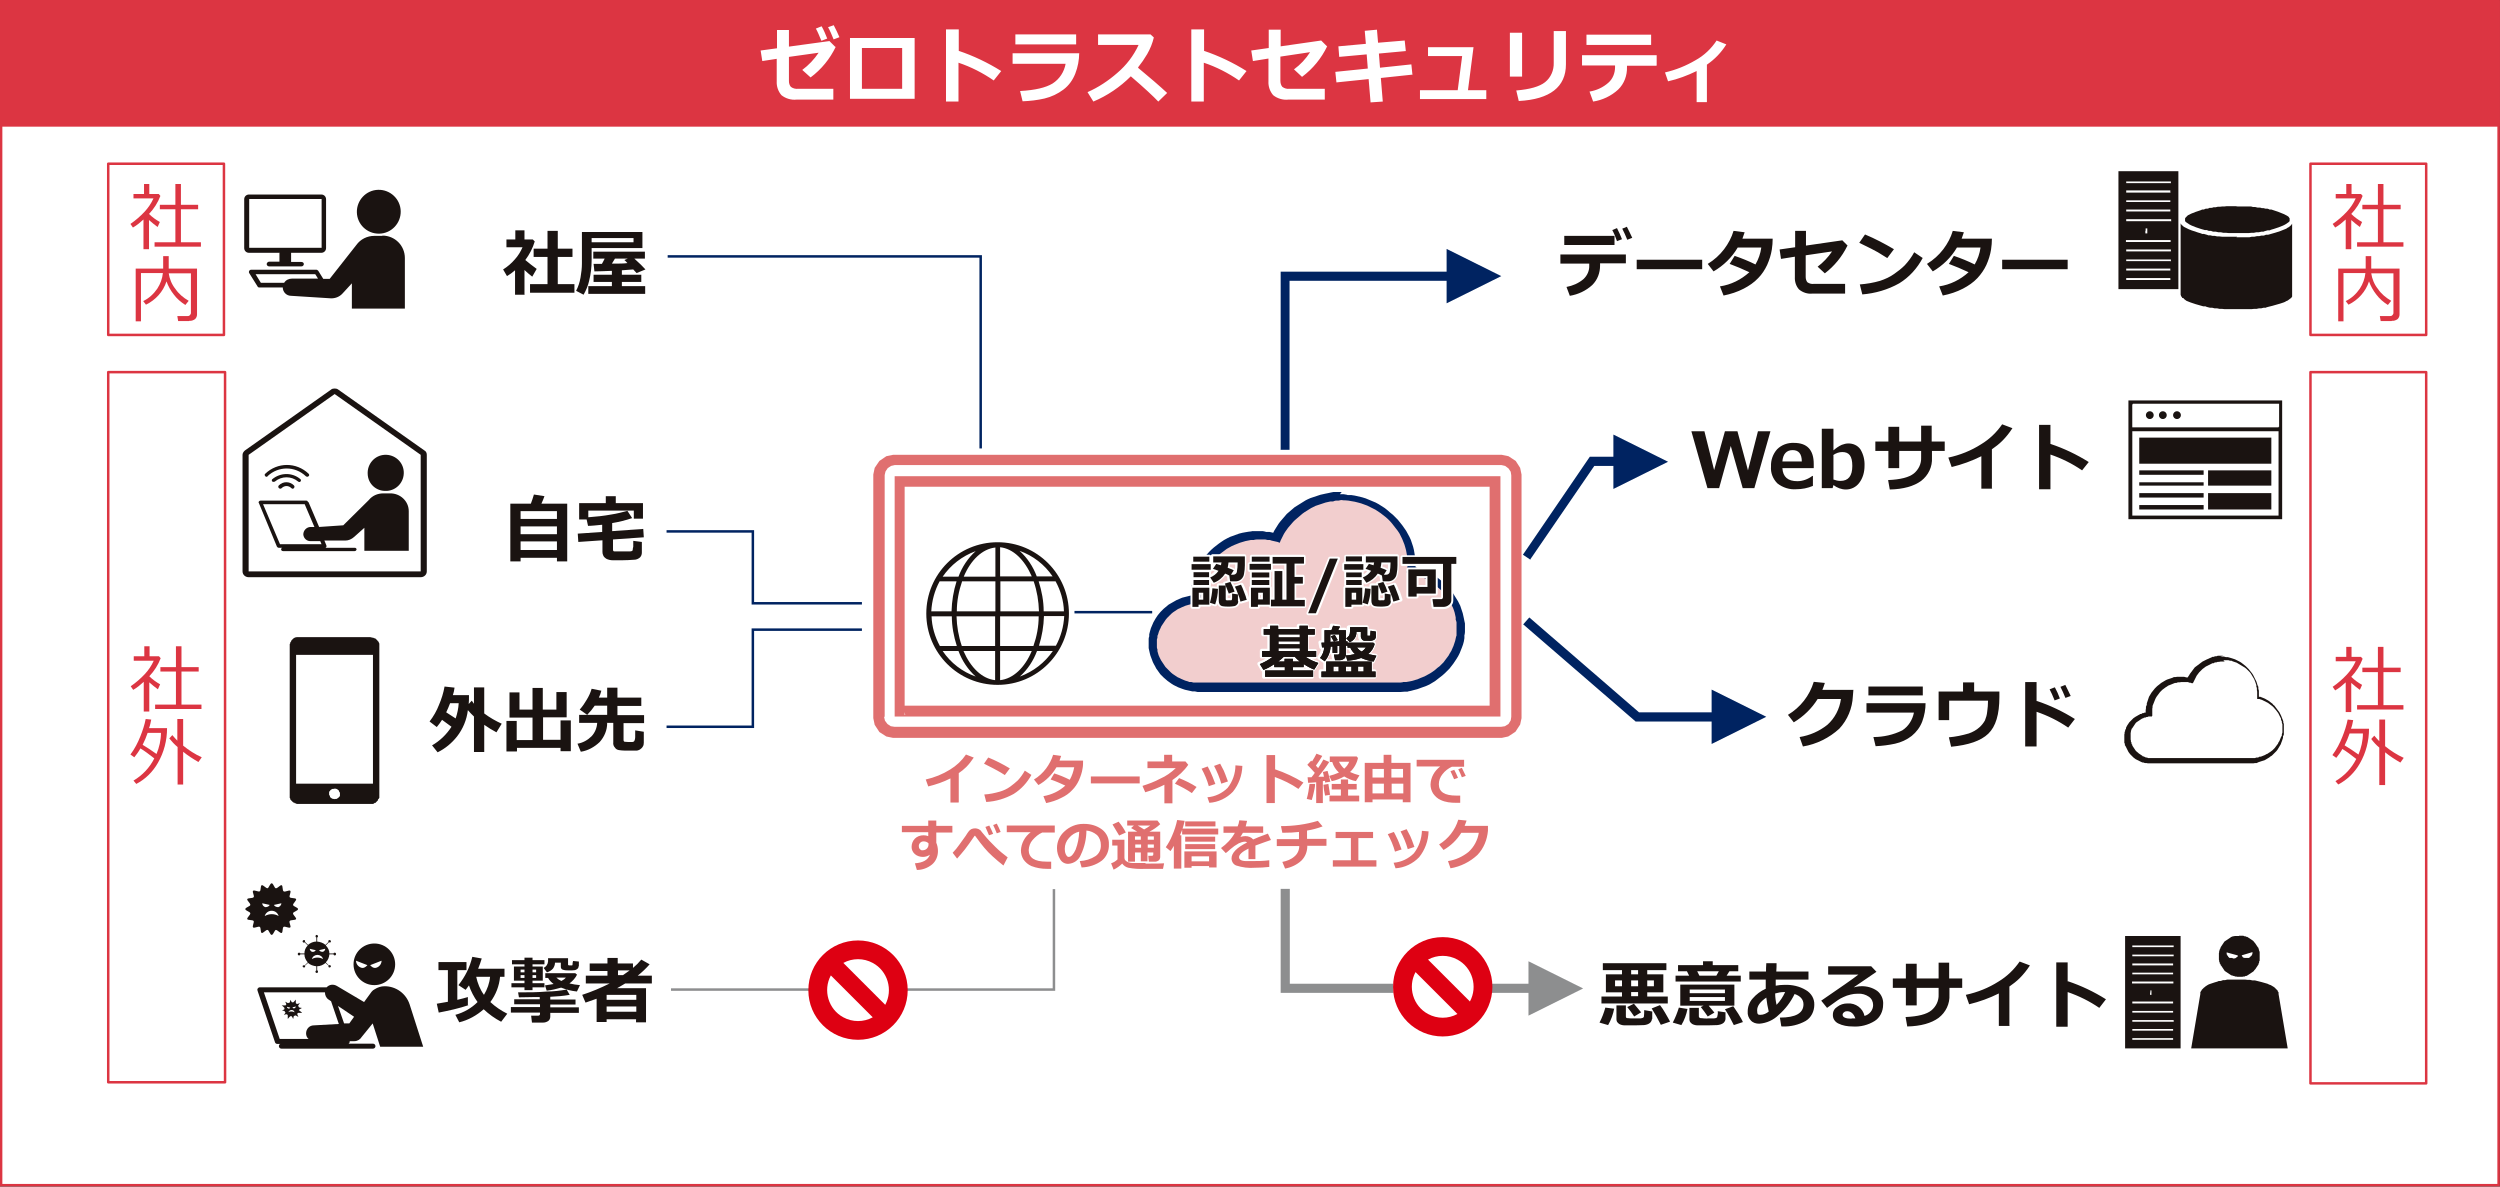 <?xml version="1.0" encoding="UTF-8"?>
<svg id="_レイヤー_1" data-name="レイヤー_1" xmlns="http://www.w3.org/2000/svg" version="1.1" viewBox="0 0 900.9 427.6">
  <rect x="0" y="0" width="900.9" height="427.6" fill="#333333" stroke="none"/>
  <!-- Generator: Adobe Illustrator 29.0.0, SVG Export Plug-In . SVG Version: 2.1.0 Build 186)  -->
  <defs>
    <style>
      .st0, .st1, .st2, .st3, .st4, .st5 {
        fill: none;
      }

      .st6, .st7 {
        fill: #002361;
      }

      .st8, .st9, .st7, .st10, .st11 {
        fill-rule: evenodd;
      }

      .st8, .st12, .st13 {
        fill: #fff;
      }

      .st9 {
        fill: #f2cece;
      }

      .st14 {
        fill: #e06f6f;
      }

      .st1, .st2, .st13, .st5 {
        stroke-width: .9px;
      }

      .st1, .st3, .st4 {
        stroke-linejoin: round;
      }

      .st1, .st13 {
        stroke: #dc3542;
      }

      .st15, .st11 {
        fill: #1a1311;
      }

      .st2 {
        stroke: #8d8e8f;
      }

      .st2, .st13, .st5 {
        stroke-miterlimit: 8;
      }

      .st3 {
        stroke-width: 1.4px;
      }

      .st3, .st4 {
        stroke: #fff;
      }

      .st4 {
        stroke-width: 1.4px;
      }

      .st16 {
        fill: #8d8e8f;
      }

      .st10 {
        fill: #de0012;
      }

      .st17 {
        fill: #dc3542;
      }

      .st5 {
        stroke: #002361;
      }
    </style>
  </defs>
  <g id="img_about_03">
    <rect id="_長方形_4857" data-name="長方形_4857" class="st13" x=".4" y=".4" width="900" height="426.7"/>
    <rect id="_長方形_4894" data-name="長方形_4894" class="st17" x=".4" y=".4" width="900" height="44.8"/>
    <rect id="_長方形_4896" data-name="長方形_4896" class="st1" x=".4" y=".4" width="900" height="44.8"/>
    <path id="_パス_14037" data-name="パス_14037" class="st12" d="M301.2,16.8c-2.1,4.4-5.2,8.2-9.1,11.1l-3-2.7c2.3-1.7,4.3-3.8,5.9-6.2l-10.7,1.5v8.7c0,.8.2,1.5.7,2.1.8.6,1.7.8,2.7.7h12.6v3.9h-13.3c-1.9.2-3.9-.4-5.4-1.6-1.2-1.4-1.8-3.2-1.7-5v-8.1l-5.2.8-.6-3.8,5.9-.8v-6.6h4.3v6l14.6-2,2.1,2.1ZM296.1,9.5c.8,1.4,1.4,2.9,2,4.4l-2.1.8c-.8-1.9-1.4-3.4-2-4.4l2-.8ZM300.4,9c.8,1.5,1.5,3,2.1,4.4l-2.1.8c-.7-1.7-1.3-3.2-2-4.4l2-.7ZM329.6,35.6h-23.3V13.7h23.3v22ZM325.1,17.3h-14.5v14.7h14.5v-14.7ZM345.4,18.3c5.4,1.8,10.6,4.3,15.4,7.3l-2.7,3.4c-3.9-2.7-8.2-4.9-12.7-6.4v14h-4.5V10.6h4.6v7.7ZM388.9,19.1c0,2.5-.5,5.1-1.4,7.4-.9,2.3-2.3,4.3-4.3,5.8-2,1.5-4.3,2.6-6.8,3.2-2.6.6-5.2.9-7.9,1l-.9-3.7c5.4-.3,9.2-1.2,11.7-2.7,2.5-1.6,4.2-4.2,4.7-7.1h-19.1v-3.8h23.9ZM387.8,16h-21.9v-3.6h21.9v3.6ZM410.2,24.5c4.1,3.4,7.6,6.4,10.4,9l-3.2,3.1c-1.7-1.8-5-4.9-9.9-9.1-3.9,3.9-8.5,7-13.5,9.1l-2.1-3.4c3.9-1.7,7.5-4.1,10.7-6.9,3.3-2.8,5.9-6.2,7.7-10.1h-14.6v-3.8h18.9l1.2,1.1c-.5,2.1-1.3,4.1-2.4,6-1,1.7-2.1,3.3-3.3,4.8M433.8,18.3c5.4,1.8,10.6,4.3,15.4,7.3l-2.7,3.4c-3.9-2.7-8.2-4.9-12.7-6.4v14h-4.5V10.6h4.6v7.7ZM478.3,16.6c-2.1,4.4-5.2,8.2-9.1,11.1l-2.9-2.7c2.3-1.7,4.3-3.8,5.8-6.2l-10.7,1.6v8.7c0,.8.2,1.6.7,2.2.8.6,1.7.8,2.6.7h12.7v3.9h-13.2c-1.9.2-3.9-.4-5.4-1.6-1.2-1.4-1.8-3.2-1.7-5v-8.2l-5.6.9-.6-3.8,6.3-.9v-6.6h4.3v6l14.6-2.1,2.1,2.1ZM508.9,26.9l-11.3,1.2.7,8.5-4.4.3-.7-8.4-11.6,1.2-.4-3.8,11.7-1.2-.4-5.1-9.9.9-.3-3.8,9.9-.9-.4-4.7,4.4-.4.4,4.7,9.6-.8.4,3.8-9.7.9.4,5.1,11.3-1.2.4,3.9ZM535.7,35.7h-24v-3.2h13.6l1.6-12.3h-12.3v-3.2h16.4l-2,15.5h6.6v3.2ZM548.5,27.6h-4.4v-15.8h4.4v15.8ZM564.3,23.2c0,8.1-5.7,12.6-17,13.2l-.9-3.8c4.9-.4,8.4-1.4,10.4-3,2.1-1.7,3.2-4.3,3.1-7v-11.4h4.4v12ZM596.8,23.7h-10.5v.4c.1,3.1-1,6.1-3.2,8.2-2.5,2.3-5.7,3.8-9,4.3l-1.3-3.6c2.5-.4,4.9-1.5,6.8-3.2,1.6-1.4,2.4-3.5,2.4-5.6v-.6h-11.9v-3.7h26.9v3.7ZM595,16.2h-23.3v-3.7h23.3v3.7ZM615.1,36.8h-3.7v-11.2c-3.3,1.6-6.7,2.9-10.3,3.7l-1.1-3.2c3.9-.9,7.6-2.4,11-4.4,3.1-1.7,5.7-4.2,7.6-7.1l3.5,1.4c-1.8,2.9-4.2,5.4-7,7.3v13.5Z"/>
    <path id="_パス_14046" data-name="パス_14046" class="st15" d="M581.7,363.4c-.4,2.1-1.1,4.1-2.2,6l-3.1-.9c.9-1.7,1.6-3.6,2.1-5.4l3.2.4ZM601.1,361.6h-24v-2.5h7.4v-1.5h-5.8v-6.5h5.8v-1.5h-6.9v-2.5h22.9v2.5h-6.9v1.5h5.8v6.5h-5.8v1.5h7.4v2.5ZM584.5,353.3h-2.5v2.1h2.5v-2.1ZM595.3,367.1c0,.6-.3,1.1-.7,1.5-.6.5-1.3.7-2.1.8-.9,0-2.1.1-3.5.1s-2.2,0-3.3,0c-.8,0-1.5-.1-2.2-.5-.3-.2-.6-.5-.8-.8-.2-.4-.2-.7-.2-1.1v-4.8h3.4v3.9c0,.2,0,.3.1.5.1.1.2.2.4.2.2,0,.6,0,1.3.1.7,0,1.2,0,1.5,0s.8,0,1.5,0c.4,0,.8,0,1.3-.2.2-.1.4-.3.4-.5.1-.8.1-1.5.1-2.3l2.9.5v2.8ZM591.4,364.8l-2.5,1.5c-.8-1.2-1.6-2.3-2.5-3.4l2.4-1.2,2.6,3.1ZM587.8,351.1h2.5v-1.5h-2.5v1.5ZM590.3,353.3h-2.5v2.1h2.5v-2.1ZM587.8,359h2.5v-1.5h-2.5v1.5ZM596,353.3h-2.4v2.1h2.4v-2.1ZM601.7,368.2l-3.2,1.1c-1-2-2.1-4-3.3-5.9l3-1.2c.7.9,1.3,1.8,1.8,2.7.8,1.4,1.4,2.4,1.8,3.2M608.1,363.6c-.4,2-1.1,4-2.2,5.8l-3.1-.9c.9-1.7,1.6-3.5,2.2-5.4l3.2.5ZM608.7,351.6l-.8-1.6h-3.2v-2.2h9v-1.4h3.5v1.4h9.2v2.2h-3.2l-1,1.6h5.1v2.1h-23.5v-2.1h5.1ZM615.8,362.5c.8.9,1.4,1.7,2,2.4l-2.4,1.4c-.8-1.2-1.6-2.3-2.5-3.4l1-.5h-8.4v-7.6h19.5v7.6h-9.2ZM621.8,367.1c0,.6-.3,1.1-.7,1.5-.6.5-1.4.7-2.2.8-1,0-2.1.1-3.6.1s-2.2,0-3.3,0c-.8,0-1.5-.1-2.2-.5-.3-.2-.6-.5-.8-.8-.2-.4-.2-.7-.2-1.1v-3.9h3.4v3c0,.2,0,.3.2.5.1.1.2.2.4.2.2,0,.6,0,1.3.1s1.2,0,1.5,0,.8,0,1.7,0,1.4-.2,1.5-.5c.2-.7.3-1.4.2-2.1l2.8.4v2.5ZM608.9,357.9h12.7v-1.3h-12.7v1.3ZM621.6,359.3h-12.7v1.4h12.7v-1.4ZM611.6,350l.8,1.6h6.1l.9-1.6h-7.8ZM628.1,368.3l-3.3,1.1c-1-2-2-3.9-3.2-5.7l3-1.1c.6.9,1.2,1.8,1.8,2.7.8,1.3,1.4,2.3,1.7,3.1M641.9,369.8l-.5-3.1c5.7,0,8.5-1.6,8.5-4.8,0-1.7-1.1-3-3.2-3.7-1.4,2.9-3.3,5.4-5.7,7.5-1.9,1.9-4.4,3-7,3.2-1.2,0-2.3-.3-3.1-1.2-.8-.9-1.2-2-1.1-3.2,0-1.7.6-3.4,1.8-4.7,1.3-1.5,2.9-2.7,4.7-3.5,0-.7,0-1.8,0-3.3h-5.9v-2.9h6c0-.7,0-1.7.1-3h3.7c0,.9,0,1.9-.1,3h11.6v2.9h-11.8c0,.9,0,1.6,0,2.2,1-.2,2.1-.3,3.2-.3,2.7-.1,5.4.5,7.7,1.9,1.9,1.1,3.1,3.1,3,5.3,0,2.3-1.1,4.6-3.1,5.8-2.5,1.4-5.4,2.1-8.3,2h-.3ZM637.4,364.6c-.4-1.7-.7-3.3-.9-5.1-2.2,1.5-3.3,3-3.3,4.6s.4,1.6,1.2,1.6c1.1,0,2.2-.5,3-1.2M640.2,362.1c1.3-1.3,2.3-2.9,3.1-4.6-.1,0-.3,0-.4,0-1.1,0-2.1.2-3.2.5,0,1.4.2,2.8.5,4.1M665.8,361.6c2.9-.2,5.5,1.7,6.1,4.5,1.8-.5,3.1-2.1,3.1-3.9,0-1.2-.5-2.3-1.5-3-1.2-.8-2.5-1.2-3.9-1.1h-.3c-.8,0-1.6.1-2.4.3-.9.2-1.8.5-2.6.9-.7.3-1.4.7-2,1.1-.6.4-1.8,1.3-3.9,2.8l-2.1-2.6c7-4.8,11.5-7.9,13.4-9.4h-10.9v-3h15.5l1.9,2c-1.8,1.2-4.6,3.1-8.2,5.6.9-.2,1.8-.4,2.6-.4,2.1-.1,4.2.5,5.9,1.7,1.5,1.2,2.3,3.1,2.1,5,0,2.3-1.1,4.6-3,5.8-2.4,1.5-5.2,2.2-8,2-1.8,0-3.6-.3-5.2-1.1-1.2-.6-2-1.8-1.9-3.2,0-1.2.6-2.2,1.6-2.8,1-.8,2.3-1.2,3.6-1.2M667.2,367c.5,0,.9,0,1.4,0-.6-1.7-1.6-2.6-3-2.6-.4,0-.8.1-1.1.4-.3.2-.5.5-.5.9,0,.9,1.1,1.4,3.3,1.4M702.5,352.6h4.6v3.4h-4.6v2.4c.2,3.3-1.3,6.4-3.9,8.4-2.6,1.9-6.4,3-11.3,3.1l-.6-3.4c4.5-.2,7.6-1,9.3-2.4,1.7-1.4,2.7-3.5,2.6-5.7v-2.4h-7.9v6.3h-3.9v-6.3h-4.7v-3.4h4.7v-5.3h3.9v5.3h7.9v-5.7h3.8v5.7ZM724.3,369.7h-4v-11.7c-3.4,1.7-7,3-10.7,3.9l-1.2-3.4c4.2-.9,8.2-2.5,11.8-4.8,3-1.8,5.6-4.3,7.6-7.2l3.7,1.4c-1.1,1.7-2.3,3.2-3.7,4.6-1.1,1.1-2.4,2.1-3.7,3v14.1ZM745.2,353.6c4.8,1.6,9.4,3.8,13.7,6.5l-2.4,3.1c-3.5-2.4-7.3-4.3-11.4-5.7v12.5h-4.1v-23.2h4.1v6.9Z"/>
    <path id="_パス_14048" data-name="パス_14048" class="st11" d="M89.8,71.7h26.1v17.6h-26.1v-17.6ZM100.7,91v3.3h-3.7c-.5,0-.8.4-.9.8,0,0,0,0,0,0,0,.5.3.8.8.9,0,0,0,0,0,0h11.7c.5,0,.8-.3.9-.8,0,0,0,0,0,0,0-.5-.4-.8-.9-.8,0,0,0,0,0,0h-3.7v-3.3h10.9c.9,0,1.7-.7,1.7-1.7v-17.6c0-.9-.7-1.7-1.7-1.7h-26.1c-.9,0-1.7.7-1.7,1.7v17.6c0,.9.7,1.7,1.7,1.7h10.9Z"/>
    <path id="_パス_14049" data-name="パス_14049" class="st11" d="M128.6,76.5c-.1-4.3,3.3-8,7.7-8.1,4.3-.1,8,3.3,8.1,7.7.1,4.3-3.3,8-7.7,8.1,0,0-.1,0-.2,0-4.3,0-7.8-3.4-7.9-7.7h0"/>
    <path id="_パス_14050" data-name="パス_14050" class="st11" d="M92.1,98.8h21.5l1,1.6h-9.4c-1.1,0-2.2.5-2.8,1.5h-8.4l-1.9-3.1ZM137.8,85h-2.9c-2.6,0-5,1.2-6.5,3.3l-9.6,12.2h-2.3l-1.8-2.9c-.2-.2-.4-.4-.7-.4h-23.5c-.5,0-.8.4-.8.8,0,.1,0,.3.1.4l3,4.8c.1.3.4.4.7.4h8.4c0,1.6,1.3,3,3,3l14.2.9c1.6.1,3.2-.5,4.3-1.7l3.4-3.7v9.1h19.1v-18.2c0-4.5-3.6-8.1-8.1-8.1,0,0,0,0,0,0"/>
    <path id="_パス_14051" data-name="パス_14051" class="st11" d="M100.5,174.9c-.3.3-.3.7,0,1,.1.1.3.2.5.2.2,0,.3,0,.5-.2,1-1,2.5-1,3.5,0,0,0,0,0,0,0,.3.3.7.3.9,0,0,0,0,0,0,0,.3-.3.3-.7,0-1-1.5-1.5-3.9-1.5-5.4,0,0,0,0,0,0,0"/>
    <path id="_パス_14052" data-name="パス_14052" class="st11" d="M107.8,173.7c.2,0,.3,0,.5-.2.2-.2.2-.6,0-.8,0,0,0,0,0,0-2.9-2.5-7.2-2.5-10.2,0-.2.2-.2.6,0,.8,0,0,0,0,0,0,.3.2.7.2,1,0,2.4-2,5.9-2,8.3,0,.1.1.3.2.5.2"/>
    <path id="_パス_14053" data-name="パス_14053" class="st11" d="M96.4,171.6c3.9-3.7,9.9-3.7,13.8,0,.1.1.3.2.5.2.2,0,.3,0,.5-.2.3-.2.3-.6,0-.9,0,0,0,0,0,0-4.4-4.2-11.2-4.2-15.6,0-.3.2-.3.6,0,.9,0,0,0,0,0,0,.2.3.6.3.9,0,0,0,0,0,0,0"/>
    <path id="_パス_14054" data-name="パス_14054" class="st11" d="M151.6,205.9h-62v-42l31-21.9,31,21.9v42ZM152.9,162.3l-31-21.9c-.4-.3-.8-.4-1.3-.4-.5,0-1,.1-1.3.4l-31,21.9c-.5.4-.9,1-.9,1.6v42c0,1.2,1,2.1,2.2,2.1h62c1.2,0,2.2-.9,2.2-2.1v-42c0-.7-.3-1.3-.9-1.6"/>
    <path id="_パス_14055" data-name="パス_14055" class="st11" d="M115.9,196.1h-15l-6.1-14.4h15l3.5,8.2h-1.5c-1.4.1-2.5,1.3-2.5,2.7.1,1.4,1.3,2.5,2.7,2.4h3.4c0,0,.5,1.2.5,1.2ZM110.9,180.8c0-.3-.3-.4-.6-.4h-16.4c-.2,0-.4.1-.6.3-.1.2-.2.4,0,.6l6.5,15.7c.1.2.4.4.6.4h1.4c-.3,0-.5.3-.5.6,0,.3.3.6.7.6h25.8c.4,0,.6-.3.7-.6,0-.3-.3-.6-.6-.6,0,0,0,0,0,0h-10.7c.2,0,.3-.1.4-.3.1-.2.1-.4,0-.6l-.7-1.7h7.5c1.2,0,2.3-.5,3.2-1.3l3.7-3.3v8.3h16v-14.3c0-3.6-3.1-6.5-6.8-6.4,0,0,0,0,0,0h-2.4c-2,0-3.9.8-5.2,2.4l-9.2,9.1-8.7.6-3.8-8.9Z"/>
    <path id="_パス_14056" data-name="パス_14056" class="st11" d="M132.5,170.8c-.2-3.6,2.5-6.7,6.1-6.9,3.6-.2,6.7,2.5,6.9,6.1s-2.5,6.7-6.1,6.9c-.1,0-.3,0-.4,0-3.5.1-6.4-2.6-6.5-6.1"/>
    <path id="_パス_14057" data-name="パス_14057" class="st15" d="M200.7,201h-13.1v1.3h-3.7v-20.8h7.4c.4-1.1.8-2.2,1.1-3.3l3.8.6c-.3.9-.7,1.8-1.1,2.7h9.3v20.8h-3.7v-1.3ZM200.7,184.2h-13.1v2.8h13.1v-2.8ZM187.6,192.5h13.1v-2.8h-13.1v2.8ZM187.6,198.2h13.1v-3.1h-13.1s0,3.1,0,3.1ZM232.3,193.6l-11.4.8v3.6c0,.2,0,.3.1.5,0,.1.2.2.4.2.2,0,.7,0,1.5,0s1.5,0,2.1,0,1.4,0,1.9,0c.3,0,.6,0,.9-.2.1,0,.2-.2.2-.3,0-.4.1-.8.2-1.2,0-.7,0-1.4,0-2.1l3.1.4v3.8c0,.7-.2,1.3-.7,1.8-.6.5-1.3.8-2,.8-1.5.1-3,.2-4.5.2-.9,0-2,0-3.2,0-.9,0-1.8-.2-2.5-.6-.4-.3-.8-.6-1-1.1-.2-.4-.3-.8-.3-1.3v-4.2l-8.7.6-.2-3,8.8-.6v-2.6c-2.1.2-3.8.4-5.1.4l-.5-2.3h-2.7v-5.9h9.6v-2.5h3.6v2.5h9.8v5.6h-3.3v-2.9h-16.4v2.4c2.8-.2,5.6-.5,8.3-1,2-.3,3.9-.8,5.8-1.3l1.7,2.6c-2.3.8-4.8,1.4-7.2,1.8v2.9l11.2-.8.2,3Z"/>
    <path id="_パス_14058" data-name="パス_14058" class="st11" d="M134.4,282.4h-27.7v-46.4h27.7v46.4ZM120.5,287.9h-.4s-.4-.1-.4-.1l-.3-.2-.3-.2-.2-.3v-.3c-.1,0-.3-.4-.3-.4v-1.1c.1,0,.3-.3.3-.3l.2-.3.3-.2.3-.2h.4c0,0,.4-.1.4-.1h.4s.4.1.4.1l.3.2.3.2.3.3v.3c.1,0,.3.4.3.4v.4c0,0,0,.4,0,.4v.4c-.1,0-.3.3-.3.3l-.3.3-.3.2-.3.2h-.4c0,0-.4.1-.4.1ZM133.6,229.6h-26.7s-.3.1-.3.1h-.3c0,.1-.3.2-.3.2l-.3.2-.2.2-.2.2-.2.2-.2.3v.2c-.1,0-.3.3-.3.3v.3c0,0-.2.3-.2.3v.3c0,0,0,.4,0,.4v54.1s0,.3,0,.3v.3c0,0,.2.3.2.3v.3c.1,0,.3.3.3.3l.2.2.2.2.2.2.2.2h.3c0,.1.3.3.3.3h.3c0,0,.3.2.3.2h.3c0,0,.3,0,.3,0h26.4s.3,0,.3,0h.3c0,0,.3-.2.3-.2l.3-.2h.3c0-.1.2-.3.2-.3l.2-.2.2-.2.2-.2v-.3c.1,0,.3-.3.3-.3l.2-.3v-.3s0-.3,0-.3v-.3s0-53.7,0-53.7v-.4s0-.3,0-.3v-.3s-.2-.3-.2-.3v-.3c-.1,0-.3-.2-.3-.2l-.2-.3-.2-.2-.2-.2-.2-.2-.3-.2h-.3c0,0-.3-.2-.3-.2h-.3c0,0-.3-.1-.3-.1h-.3Z"/>
    <path id="_パス_14059" data-name="パス_14059" class="st15" d="M169,250.6c0,1.2,0,2.2-.1,3.1l1.1-1.2c.3.4.5.7.8,1.1v-5.9h3.7v9.4c2,1.5,4.1,2.7,6.3,3.7l-1.9,3.1c-1.5-.8-3-1.7-4.4-2.7v9.8h-3.7v-12.8c-.8-.7-1.5-1.5-2.2-2.3-.4,3.5-1.8,6.8-3.9,9.5-1.9,2.4-4.3,4.4-7,5.7l-2-2.5c2.8-1.6,5.2-3.9,7-6.7-1.1-.8-2.2-1.6-3.4-2.5-.6.9-1.2,1.8-1.9,2.6l-2.6-2c1.4-1.8,2.6-3.9,3.4-6,.9-2.1,1.6-4.3,2-6.6l3.6.4c-.1.9-.3,1.8-.6,2.7h5.8ZM160.8,256.7c1.3.8,2.5,1.6,3.4,2.2.6-1.8,1-3.6,1.1-5.5h-3.1c-.4,1.1-.9,2.2-1.4,3.3M186.2,270.8h-3.7v-11h3.7v6.9h5.7v-8.1h-8.3v-9.1h3.6v6.2h4.7v-7.8h3.7v7.8h4.9v-6.3h3.7v9.1h-8.5v8.1h6.3v-7h3.7v11.1h-3.7v-1.2h-15.7v1.2ZM218.8,260.6c0,2.5-1,4.9-2.7,6.8-1.9,1.8-4.2,3.1-6.8,3.5l-1.2-2.9c1.9-.3,3.7-1.3,5.1-2.7,1.2-1.3,1.9-3,2-4.8h-6.5v-2.9h10.1v-3.3h-4.5c-.8,1.2-1.7,2.3-2.7,3.3l-2.7-1.9c1-1.1,1.8-2.3,2.5-3.5.8-1.3,1.4-2.6,1.8-4l3.5.7c-.2.9-.5,1.7-.9,2.5h3v-3.6h3.7v3.6h8.6v3h-8.6v3.3h9.6v2.9h-7.4v6.2c0,.2.2.5.4.5.5,0,.9.1,1.4.1.3,0,.7,0,1.2,0s.8-.2.9-.4c.2-.4.3-.9.3-1.3,0-.7,0-1.5,0-2.5l3.1.5v4c0,.5-.1,1-.4,1.4-.2.4-.6.7-1,1-.4.2-.8.4-1.3.4-.5,0-1.4,0-2.9,0-1.1,0-2.2,0-3.4-.2-.6-.1-1.1-.4-1.4-.9-.5-.5-.7-1.2-.6-1.9v-7h-2.4Z"/>
    <path id="_パス_14060" data-name="パス_14060" class="st11" d="M128.3,346.2l4.1,1.6s-1.1,1.4-2.3.9c-1.1-.4-1.8-1.4-1.8-2.5M137.5,346.2c0,1.1-.7,2.1-1.8,2.5-1.3.5-2.3-.9-2.3-.9l4.1-1.6ZM134.9,355c4.1,0,7.5-3.3,7.5-7.5,0-4.1-3.3-7.5-7.5-7.5-4.1,0-7.5,3.3-7.5,7.5,0,4.1,3.3,7.5,7.5,7.5h0"/>
    <path id="_パス_14061" data-name="パス_14061" class="st11" d="M125.9,368.8h-1.9c0,0-2.2-6.3-2.2-6.3l5.8,3.9-1.8,2.5ZM95,357.6h22.1c0,1,.4,2,1.3,2.6l.9.6,2.8,8.2-9,.5c-1.6,0-2.8,1.3-2.8,2.9,0,0,0,0,0,0,0,.8.3,1.5.9,2h-10.4l-5.7-16.8ZM127.7,375.2s0,0,0,0c0,0,0,0,0,0h0c1.1,0,2.1-.6,2.7-1.6l3.9-4.8,2.7,8.4h15.5l-4.9-15.3c-1.3-3.9-4.9-6.5-9-6.5-1.3,0-2.5.4-3.6,1.1-.4.2-.8.5-1.1.9l-2.7,3.7-9.8-5.8c-1.2-.7-2.7-.6-3.7.5h-24.1c-.3,0-.5.1-.7.4-.2.2-.2.5-.1.8l6.3,18.6c.1.4.5.6.9.6h1c-.3.1-.5.4-.5.8,0,.5.4.9.9.9,0,0,0,0,0,0h33c.5,0,.9-.4.9-.9,0-.5-.4-.9-.9-.9h-8.8c.3-.2.5-.5.4-.9h1.6s0,0,0,0"/>
    <path id="_パス_14062" data-name="パス_14062" class="st11" d="M97.2,326.1c-.3.6-1,.8-1.6.8-.6-.2-1.1-.7-1.1-1.4l2.7.6ZM97.9,328.2c1.2,0,2.2.8,2.5,1.9-1.5-.9-3.4-.9-5,0,.3-1.1,1.3-1.9,2.5-1.9M101.4,325.5c0,.6-.5,1.2-1.1,1.4-.6,0-1.3-.2-1.6-.8l2.7-.6ZM93.6,334c.5.3.2,2,.7,2.2.5.2,1.5-1.2,2.1-1.1.5,0,.9,1.8,1.5,1.8s1-1.7,1.5-1.8c.6,0,1.6,1.3,2.1,1.1.5-.2.2-1.9.7-2.2.5-.3,2,.6,2.4.2.4-.4-.6-1.9-.2-2.3.3-.5,2-.2,2.3-.7.2-.5-1.2-1.5-1.1-2.1,0-.5,1.8-.9,1.8-1.5s-1.7-.9-1.8-1.5c0-.6,1.3-1.6,1.1-2.1-.2-.5-2-.2-2.3-.7-.3-.4.6-1.9.2-2.3-.4-.4-1.9.6-2.4.2-.5-.3-.2-2-.7-2.2-.5-.2-1.5,1.2-2.1,1.1-.5,0-.9-1.8-1.5-1.8s-1,1.7-1.5,1.8c-.6,0-1.6-1.3-2.1-1.1-.5.2-.2,1.9-.7,2.2-.5.3-2-.6-2.4-.2-.4.4.6,1.9.2,2.3-.3.5-2,.2-2.3.7-.2.5,1.2,1.5,1.1,2.1,0,.5-1.8.9-1.8,1.5s1.7.9,1.8,1.5c.1.6-1.3,1.6-1.1,2.1.2.5,2,.2,2.3.7.3.4-.6,1.9-.2,2.3.4.4,1.9-.5,2.4-.2"/>
    <path id="_パス_14063" data-name="パス_14063" class="st11" d="M106.1,363.4c-.3,0-.6-.1-.7-.4l1.2-.3c0,.3-.2.5-.5.6M105,364.5c-.4,0-.8,0-1.1.3.2-.6.9-1,1.5-.8.4.1.6.4.8.8-.4-.2-.8-.3-1.1-.3M103.4,362.8l1.2.3c-.1.3-.5.5-.8.3-.2-.1-.4-.3-.4-.6M107.8,364.3c0-.2,0-.3,0-.5.3-.2.6-.3.9-.5,0,0,0-.1,0-.1-.3,0-.7-.1-1-.2,0-.2-.1-.4-.3-.5.2-.3.3-.6.6-.9,0,0,0,0,0-.1,0,0,0,0,0,0-.3.1-.7.3-1,.3-.1-.1-.3-.2-.4-.3,0-.4,0-.9,0-1.3,0,0,0,0,0,0,0,0,0,0,0,0-.3.4-.6.7-.9,1-.2,0-.3,0-.5,0-.2-.3-.4-.6-.6-.9,0,0,0,0,0,0,0,.3-.1.7-.2,1-.2,0-.4.1-.6.2-.3-.1-.6-.3-.9-.5,0,0-.2,0-.1,0,.1.3.3.6.4.9-.1.1-.2.3-.3.4-.5,0-.9,0-1.4,0,0,0-.1,0,0,0,.4.3.7.5,1,.9,0,.2,0,.3,0,.5-.2.1-.6.3-.9.5,0,0,0,0,0,0,0,0,0,0,0,0,.3,0,.7,0,1,.2,0,.2.2.4.3.5-.2.3-.4.6-.6.9,0,0,0,0,0,0,0,0,0,0,0,0,.3-.2.6-.3,1-.3.1,0,.3.2.4.3,0,.4,0,.9,0,1.3,0,0,0,0,0,.1,0,0,0,0,0,0,.3-.4.6-.7.9-1,.2,0,.3,0,.5,0,.2.3.4.6.5.9,0,0,.1,0,.1,0,0-.3.1-.7.2-1,.2,0,.4-.1.6-.2.3.1.6.3.9.5,0,0,.1,0,.1-.1-.2-.3-.3-.6-.4-.9,0-.1.2-.3.3-.4.5,0,1,0,1.4,0,0,0,.1,0,0-.1-.4-.3-.7-.6-1.1-.9"/>
    <path id="_パス_14064" data-name="パス_14064" class="st11" d="M113.8,342.4c-.3.5-.8.7-1.3.6-.5-.1-.8-.6-.9-1.1l2.1.5ZM114.4,344.1c.9,0,1.8.6,2,1.5-1.2-.7-2.8-.7-4,0,.2-.9,1.1-1.5,2-1.5M117.2,341.9c0,.5-.4,1-.9,1.1-.5,0-1-.1-1.3-.6l2.1-.5ZM107.8,344.3c.2,0,.4-.2.4-.4h1.5c0,1.1.5,2.1,1.2,2.9l-1.1,1.1c-.2-.1-.4,0-.6,0-.2.2-.2.4,0,.6,0,0,0,0,0,0,.2.2.5.2.7,0,.1-.1.1-.4,0-.5l1.1-1c.8.7,1.9,1.1,3,1.2v1.5c-.2,0-.4.4-.3.6,0,.2.4.4.6.3.2,0,.3-.3.3-.5,0-.2-.1-.4-.3-.4v-1.5c1.1,0,2.2-.5,3-1.2l1.1,1c-.1.2,0,.4,0,.5.2.2.5.2.7,0,0,0,0,0,0,0,.2-.2.2-.4,0-.6,0,0,0,0,0,0-.1-.1-.4-.2-.6,0l-1.1-1.1c.8-.8,1.2-1.8,1.3-2.9h1.5c0,.2.2.4.4.4.3,0,.5-.2.5-.5,0-.3-.2-.5-.5-.5h0c-.2,0-.4.1-.4.3h-1.5c0-1.1-.5-2.1-1.3-2.9l1.1-1.1c.2,0,.4,0,.6,0,.2-.2.2-.5,0-.7,0,0,0,0,0,0-.2-.2-.5-.2-.7,0-.1.1-.2.4,0,.5l-1.1,1.1c-.8-.7-1.9-1.1-3-1.2v-1.5c.2,0,.3-.2.3-.4,0-.3-.3-.5-.5-.5-.2,0-.4.2-.4.5,0,.2.1.4.3.4v1.5c-1.1,0-2.2.5-3,1.2l-1.1-1.1c.1-.2,0-.4,0-.5-.2-.2-.5-.2-.7,0-.2.2-.2.5,0,.7,0,0,0,0,0,0,.2.1.4.1.6,0l1.1,1.1c-.8.8-1.2,1.8-1.2,2.9h-1.5c0-.2-.2-.3-.4-.3-.3,0-.5.2-.5.5,0,.3.2.5.5.5h0"/>
    <path id="_パス_14065" data-name="パス_14065" class="st15" d="M585.9,94.9h-9.3v.8c0,2.6-.9,5.1-2.8,7-2.3,2.1-5.1,3.4-8.1,3.9l-1.2-3.2c2.2-.4,4.3-1.3,6.1-2.8,1.4-1.3,2.2-3.1,2.1-5v-.6h-10.4v-3.3h23.6v3.3ZM581.8,88.3h-18.1v-3.3h18.1v3.3ZM582.7,82.2c.7,1.4,1.3,2.7,1.8,4l-1.8.7c-.5-1.4-1-2.7-1.7-4l1.7-.7ZM586.3,81.8c.7,1.3,1.3,2.7,1.9,3.9l-1.8.7c-.6-1.5-1.2-2.8-1.8-4l1.7-.7ZM613.4,97h-23.6v-3.4h23.6v3.4ZM638.8,86c0,1.3-.1,2.6-.3,3.9-.3,1.9-.9,3.8-1.7,5.6-.8,1.7-1.9,3.4-3.2,4.7-1.5,1.6-3.3,2.8-5.2,3.8-2.3,1.2-4.8,2-7.3,2.5l-1.3-3.3c4-.6,7.6-2.4,10.6-5.1-2.3-1.1-4.7-2.1-7.1-3l1.8-2.9c2.6.9,5.1,1.9,7.5,3.1,1.1-1.9,1.8-3.9,2.1-6.1h-8.5c-2.1,3.6-5.1,6.5-8.7,8.6l-2.1-2.7c2.3-1.4,4.3-3.2,5.9-5.3,1.5-2,2.7-4.2,3.4-6.6l4,.5c-.4,1.1-.6,1.8-.8,2.3h11.1ZM665.7,88.6c-1.9,3.9-4.7,7.3-8.1,9.9l-2.6-2.4c2-1.5,3.8-3.4,5.2-5.5l-9.5,1.4v7.8c0,.7.2,1.4.6,1.9.7.5,1.5.7,2.3.6h11.3v3.5h-11.8c-1.7.2-3.5-.4-4.8-1.5-1.1-1.2-1.6-2.9-1.5-4.5v-7.3l-5,.8-.5-3.4,5.6-.8v-5.9h3.9v5.3l13.1-1.9,1.9,1.9ZM672.1,84.5c3.6,1.5,7,3.3,10.4,5.3l-2.4,3.2c-1.3-.8-2.4-1.5-3.4-2.1-1-.6-3.2-1.7-6.7-3.4l2-2.9ZM692.9,92.9c-2,3.8-4.9,7-8.5,9.2-4.1,2.3-8.6,3.6-13.3,4l-.9-3.6c2.5-.2,4.9-.6,7.3-1.3,1.8-.6,3.6-1.4,5.1-2.5,1.3-.9,2.6-1.9,3.8-3.1,1.3-1.4,2.5-3,3.4-4.7l3.1,2.1ZM717.8,86c0,1.3-.1,2.6-.3,3.9-.3,1.9-.9,3.8-1.7,5.6-.8,1.7-1.9,3.3-3.2,4.7-1.5,1.6-3.3,2.8-5.2,3.8-2.3,1.2-4.8,2-7.3,2.5l-1.3-3.3c4-.6,7.6-2.4,10.6-5.1-2.3-1.1-4.7-2.1-7.1-3l1.8-2.9c2.6.9,5.1,1.9,7.5,3.1,1.1-1.9,1.8-3.9,2.1-6.1h-8.5c-2.1,3.6-5.1,6.5-8.7,8.6l-2.1-2.7c2.3-1.4,4.3-3.2,5.9-5.3,1.5-2,2.7-4.2,3.4-6.6l4,.5c-.4,1.1-.6,1.8-.8,2.3h11.1ZM745.1,97h-23.6v-3.4h23.6v3.4Z"/>
    <path id="_パス_14066" data-name="パス_14066" class="st11" d="M782.2,66h-16s0,0,0,0h0s0,0,0,0h0c0,0,0-.1,0-.1h0c0,0,0-.2,0-.2h0c0,0,0-.2,0-.2h0c0,0,0-.1,0-.1h0c0,0,0,0,0,0h0s16.1,0,16.1,0h0s0,0,0,0h0c0,0,0,.1,0,.1h0c0,0,0,.2,0,.2h0c0,0,0,.2,0,.2h0c0,0,0,.1,0,.1h0c0,0,0,.1,0,.1h0s0,0,0,0h0ZM782.2,69.4h-16s0,0,0,0h0c0,0,0-.1,0-.1h0c0,0,0-.2,0-.2h0c0,0,0-.2,0-.2h0c0,0,0-.2,0-.2h0c0,0,0-.1,0-.1h0s0,0,0,0h0s15.9,0,15.9,0h0s0,0,0,0h0s0,0,0,0h0c0,0,0,.1,0,.1h0c0,0,0,.2,0,.2h0c0,0,0,.2,0,.2h0c0,0,0,.1,0,.1h0c0,0,0,0,0,0h0s0,0,0,0ZM782.2,72.8h-16s0,0,0,0h0c0,0,0-.1,0-.1h0c0,0,0-.1,0-.1h0c0,0,0-.2,0-.2h0c0,0,0-.2,0-.2h0s0,0,0,0h0s0,0,0,0h0s15.9,0,15.9,0h0s0,0,0,0h0s0,0,0,0h0s0,.1,0,.1h0c0,0,0,.2,0,.2h0c0,0,0,.2,0,.2h0c0,0,0,.1,0,.1h0c0,0,0,0,0,0h0s-.1,0-.1,0ZM782.2,76.2h-16s0,0,0,0h0c0,0,0-.1,0-.1h0c0,0,0-.2,0-.2h0c0,0,0-.2,0-.2h0c0,0,0-.2,0-.2h0s0,0,0,0h0c0,0,0,0,0,0h0s15.9,0,15.9,0h0s0,0,0,0h0c0,0,0,.1,0,.1h0s0,.1,0,.1h0c0,0,0,.2,0,.2h0c0,0,0,.2,0,.2h0c0,0,0,.1,0,.1h0c0,0,0,0,0,0h0s-.1,0-.1,0ZM782.2,79.7h-16s0,0,0,0h0c0,0,0-.1,0-.1h0c0,0,0-.2,0-.2h0c0,0,0-.2,0-.2h0c0,0,0-.2,0-.2h0s0,0,0,0h0c0,0,16.2,0,16.2,0h0c0,0,0,.1,0,.1h0s0,.1,0,.1h0c0,0,0,.2,0,.2h0c0,0,0,.2,0,.2h0c0,0,0,.2,0,.2h0c0,0,0,0,0,0h0s0,0,0,0ZM773.2,83.1h0v-.2h0c0,0,0-.2,0-.2h0c0,0,0-.2,0-.2h0c0,0,0-.1,0-.1h0c0,0,0-.1,0-.1h0c0,0,0,0,0,0h0c0,0,.1,0,.1,0h.1s.2,0,.2,0h.1s0,0,0,0h.1c0,0,0,0,0,0h0c0,0,0,0,0,0h0c0,0,0,.2,0,.2h0c0,0,0,.2,0,.2h0c0,0,0,.2,0,.2h0v.5h0c0,0,0,.2,0,.2h0c0,0,0,.2,0,.2h0c0,0,0,.2,0,.2h0c0,0,0,.1,0,.1h0c0,0,0,0,0,0h-.1c0,0,0,0,0,0h-.6s0,0,0,0h0s0,0,0,0h0s0,0,0,0h0c0,0,0-.2,0-.2h0c0,0,0-.2,0-.2h0c0-.1,0-.2,0-.2v-.2h0ZM782.2,87.2h-16.1c0,0,0-.1,0-.1h0s0-.1,0-.1h0c0,0,0-.2,0-.2h0c0,0,0-.2,0-.2h0c0,0,0-.1,0-.1h0c0,0,0,0,0,0h0s16.1,0,16.1,0h0s0,0,0,0h0c0,0,0,.1,0,.1h0c0,0,0,.2,0,.2h0c0,0,0,.2,0,.2h0c0,0,0,.2,0,.2h0s0,0,0,0h0c0,0-.2,0-.2,0ZM782.2,90.6h-16s0,0,0,0h0c0,0,0-.1,0-.1h0s0-.1,0-.1h0c0,0,0-.2,0-.2h0c0,0,0-.2,0-.2h0c0,0,0-.1,0-.1h0c0,0,0,0,0,0h0s16.1,0,16.1,0h0s0,0,0,0h0c0,0,0,.1,0,.1h0c0,0,0,.2,0,.2h0c0,0,0,.2,0,.2h0c0,0,0,.2,0,.2h0s0,0,0,0h0c0,0,0,0,0,0h0ZM782.2,94.1h-16s0,0,0,0h0s0,0,0,0h0c0,0,0-.1,0-.1h0c0,0,0-.2,0-.2h0c0,0,0-.2,0-.2h0c0,0,0-.1,0-.1h0c0,0,0,0,0,0h0s16.1,0,16.1,0h0s0,0,0,0h0c0,0,0,.1,0,.1h0c0,0,0,.2,0,.2h0c0,0,0,.2,0,.2h0c0,0,0,.2,0,.2h0c0,0,0,.1,0,.1h0s0,0,0,0h0ZM782.2,97.5h-16s0,0,0,0h0c0,0,0-.1,0-.1h0c0,0,0-.2,0-.2h0c0,0,0-.2,0-.2h0c0,0,0-.1,0-.1h0c0,0,0-.1,0-.1h0s0,0,0,0h0s15.9,0,15.9,0h0s0,0,0,0h0s0,0,0,0h0c0,0,0,.1,0,.1h0c0,0,0,.2,0,.2h0c0,0,0,.2,0,.2h0c0,0,0,.1,0,.1h0c0,0,0,0,0,0h0s0,0,0,0ZM782.2,100.9h-16s0,0,0,0h0c0,0,0-.1,0-.1h0c0,0,0-.2,0-.2h0c0,0,0-.2,0-.2h0c0,0,0-.1,0-.1h0c0,0,0-.1,0-.1h0s0,0,0,0h0s15.9,0,15.9,0h0s0,0,0,0h0s0,0,0,0h0c0,0,0,.1,0,.1h0c0,0,0,.2,0,.2h0c0,0,0,.2,0,.2h0c0,0,0,.1,0,.1h0c0,0,0,0,0,0h0s0,0,0,0ZM763.4,104.2h21.6v-42.5h-21.6v42.5Z"/>
    <path id="_パス_14067" data-name="パス_14067" class="st11" d="M806.2,85.3h-1.9s-.9,0-.9,0h-.9c0,0-.9,0-.9,0h-.9c0,0-.9-.1-.9-.1h-.8c0,0-.9-.2-.9-.2h-.8c0,0-.8-.2-.8-.2h-.8c0-.1-.8-.3-.8-.3l-.7-.2h-.7c0-.1-.7-.3-.7-.3l-.7-.2-.6-.2-.6-.2-.6-.2-.6-.2-.5-.2-.5-.2-.4-.2-.4-.2-.4-.2-.4-.2-.3-.2-.3-.3-.3-.2-.2-.3-.2-.3v25.3h0c0,0,0,.2,0,.2v.2c0,0,.1.2.1.2v.2c0,0,.2.2.2.2v.2c.1,0,.2.1.2.1v.2c.1,0,.3.1.3.1h.2c0,.1.3.4.3.4l.4.3.4.3.5.2.5.2.5.2.6.2.6.2.6.2.7.2.7.2.7.2.7.2h.8c0,.1.8.3.8.3l.8.2h.8c0,0,.8.2.8.2h.9c0,0,.9.2.9.2h.9c0,0,.9.1.9.1h.9s.9,0,.9,0h1.7s1.8,0,1.8,0h.9s.9,0,.9,0h.9c0,0,.9,0,.9,0h.9c0,0,.9-.1.9-.1h.9c0,0,.9-.2.9-.2h.8c0,0,.8-.2.8-.2h.8c0-.1.8-.3.8-.3l.8-.2.8-.2.7-.2.7-.2.7-.2.7-.2.6-.2.6-.2.5-.2.5-.3.5-.2.4-.3.4-.3.4-.3h.1c0-.1.1-.3.1-.3l.2-.2h0c0-.1,0-.3,0-.3h0c0-.1,0-.3,0-.3h0c0-.1,0-.3,0-.3v-.2c0,0,0,0,0,0v-25.5h0c0,.1,0,.3,0,.3l-.2.3-.2.3-.3.2-.3.3-.3.2-.4.2-.4.3-.5.2-.5.2-.5.2-.5.2-.6.2-.6.2-.6.2-.7.2-.7.2-.7.2-.7.2h-.8c0,.1-.8.3-.8.3h-.8c0,0-.8.2-.8.2h-.8c0,0-.9.2-.9.2h-.9c0,0-.9.2-.9.2h-.9s-.9,0-.9,0h-1.9s-1,0-1,0Z"/>
    <path id="_パス_14068" data-name="パス_14068" class="st11" d="M806.4,74.3h-2.4s-.8,0-.8,0h-.8c0,0-.8.1-.8.1h-.8s-.8.1-.8.1h-.8c0,0-.8.2-.8.2h-.8c0,.1-.7.2-.7.2h-.7c0,.1-.7.3-.7.3h-.7c0,.1-.7.3-.7.3h-.6c0,.1-.6.3-.6.3l-.6.2-.6.2-.6.2-.5.2-.5.2-.5.2-.4.2-.4.2-.4.2-.3.3-.3.3-.2.2-.2.3h0c0,.1,0,.3,0,.3v.2h0c0,.1,0,.2,0,.2h0c0,.1,0,.3,0,.3l.2.2.2.2.3.2.3.2.3.2.3.2.4.2.4.2.5.2.5.2.5.2.6.2.6.2.6.2.7.2.7.2h.8c0,.1.7.3.7.3h.8c0,.1.8.3.8.3h.9c0,0,.9.2.9.2h.9c0,0,.9.2.9.2h1c0,0,1,.1,1,.1h1s1,0,1,0h3.1s1,0,1,0h1s1-.1,1-.1h.9c0,0,.9-.2.9-.2h.9c0,0,.9-.2.9-.2h.8c0-.1.8-.3.8-.3l.7-.2h.8c0-.1.7-.3.7-.3l.7-.2.6-.2.6-.2.6-.2.5-.2.5-.2.5-.2.4-.2.4-.2.3-.2.3-.2.3-.2.3-.2.2-.2.2-.2h0c0-.1,0-.3,0-.3h0c0,0,0-.2,0-.2v-.5l-.2-.3-.2-.3-.3-.2-.3-.2-.4-.2-.4-.2-.4-.2-.5-.2-.5-.2-.5-.2-.5-.2-.6-.2-.6-.2-.6-.2-.6-.2h-.7c0-.1-.7-.3-.7-.3h-.7c0,0-.7-.2-.7-.2h-.7c0-.1-.7-.2-.7-.2h-.8c0,0-.8-.2-.8-.2h-.8c0,0-.7-.2-.7-.2h-.8c0,0-.8,0-.8,0h-.8c0,0-.8,0-.8,0h-.8s-1.5,0-1.5,0h0Z"/>
    <path id="_パス_14072" data-name="パス_14072" class="st15" d="M696.2,159.1h4.6v3.4h-4.6v2.4c.2,3.3-1.3,6.4-3.9,8.4-2.6,1.9-6.4,3-11.3,3.1l-.6-3.4c4.5-.2,7.6-1,9.3-2.4,1.7-1.4,2.7-3.5,2.6-5.7v-2.4h-7.9v6.2h-3.9v-6.2h-4.7v-3.4h4.7v-5.3h3.9v5.3h7.9v-5.7h3.8v5.7ZM718,176.1h-4v-11.7c-3.4,1.7-7,3-10.7,3.9l-1.2-3.4c4.2-.9,8.2-2.5,11.8-4.8,3-1.8,5.6-4.3,7.6-7.2l3.7,1.4c-1.1,1.7-2.3,3.2-3.7,4.6-1.1,1.1-2.4,2.1-3.7,3v14.1ZM739,160c4.8,1.6,9.4,3.8,13.7,6.5l-2.4,3c-3.5-2.4-7.3-4.3-11.4-5.7v12.5h-4.1v-23.2h4.1v6.9Z"/>
    <rect id="_長方形_4906" data-name="長方形_4906" class="st12" x="768.6" y="155.3" width="52.7" height="30.7"/>
    <path id="_パス_14073" data-name="パス_14073" class="st11" d="M768.4,185.8h52.7v-30.4h-52.7v30.4ZM768.4,154h52.7v-8.3h-52.7v8.3ZM767,144.3h55.4v42.8h-55.4v-42.8Z"/>
    <path id="_パス_14074" data-name="パス_14074" class="st8" d="M815,148.2c-.8,0-1.4.6-1.4,1.4s.6,1.4,1.4,1.4c.8,0,1.4-.6,1.4-1.4h0c0-.8-.6-1.4-1.4-1.4M810.1,148.2c-.8,0-1.4.6-1.3,1.4,0,.8.6,1.4,1.4,1.3.7,0,1.3-.6,1.3-1.4,0-.8-.6-1.4-1.4-1.4,0,0,0,0,0,0M805.3,148.2c-.8,0-1.4.6-1.3,1.4,0,.8.6,1.4,1.4,1.3.7,0,1.3-.6,1.3-1.4,0-.8-.6-1.4-1.4-1.4,0,0,0,0,0,0M768.6,145.5h52.7v8.3h-52.7v-8.3Z"/>
    <path id="_パス_14075" data-name="パス_14075" class="st11" d="M784.5,148.2c.8,0,1.4.6,1.4,1.4s-.6,1.4-1.4,1.4c-.8,0-1.4-.6-1.4-1.4h0c0-.8.6-1.4,1.4-1.4"/>
    <path id="_パス_14076" data-name="パス_14076" class="st11" d="M779.4,148.2c.8,0,1.4.6,1.4,1.4s-.6,1.4-1.4,1.4c-.8,0-1.4-.6-1.4-1.4h0c0-.8.6-1.4,1.4-1.4"/>
    <path id="_パス_14077" data-name="パス_14077" class="st11" d="M774.7,148.2c.8,0,1.4.6,1.4,1.4s-.6,1.4-1.4,1.4c-.8,0-1.4-.6-1.4-1.4h0c0-.8.6-1.4,1.4-1.4"/>
    <rect id="_長方形_4908" data-name="長方形_4908" class="st15" x="770.9" y="157.7" width="47.6" height="9.4"/>
    <rect id="_長方形_4909" data-name="長方形_4909" class="st15" x="770.9" y="169.5" width="23.2" height="1.6"/>
    <rect id="_長方形_4910" data-name="長方形_4910" class="st15" x="770.9" y="173.8" width="23.2" height="1.2"/>
    <rect id="_長方形_4911" data-name="長方形_4911" class="st15" x="770.9" y="177.7" width="23.2" height="1.6"/>
    <rect id="_長方形_4912" data-name="長方形_4912" class="st15" x="770.9" y="182" width="23.2" height="1.6"/>
    <rect id="_長方形_4913" data-name="長方形_4913" class="st15" x="795.7" y="169.5" width="22.8" height="5.5"/>
    <rect id="_長方形_4914" data-name="長方形_4914" class="st15" x="795.7" y="177.7" width="22.8" height="5.9"/>
    <path id="_パス_14078" data-name="パス_14078" class="st15" d="M667.9,248.4l-.2,2.5c-.2,4.3-1.9,8.5-4.9,11.7-3.6,3.3-8.2,5.6-13.1,6.4l-1.2-3.4c3.7-.6,7.1-2.1,10-4.4,2.7-2.4,4.4-5.7,4.9-9.3h-8.4c-2.1,3.4-5.1,6.3-8.6,8.4l-2.1-2.7c4.5-2.7,7.8-6.9,9.3-11.9l4,.4c-.3,1-.6,1.8-.9,2.5h11.2ZM693.9,253.3c0,2.3-.4,4.5-1.2,6.7-.8,2.1-2.1,3.8-3.8,5.2-1.8,1.4-3.8,2.3-6,2.8-2.3.5-4.7.8-7,.9l-.8-3.3c3.6,0,7.2-.8,10.4-2.4,2.2-1.4,3.7-3.8,4.2-6.4h-17.1v-3.4h21.3ZM692.9,250.6h-19.6v-3.2h19.6v3.2ZM720.5,251.2c0,6.2-1.3,10.6-4,13.2-2.7,2.6-7.2,4.1-13.4,4.7l-.8-3.4c2.4-.2,4.8-.7,7.2-1.4,1.4-.5,2.7-1.2,3.8-2.2.8-.7,1.5-1.6,2-2.5.4-1,.7-2,.8-3.1.2-1.3.3-2.7.3-4h-14v7h-3.8v-10.3h8.8v-3.3h4v3.3h9.1v2.1ZM734,252.6c4.8,1.6,9.4,3.8,13.7,6.5l-2.4,3.1c-3.5-2.4-7.3-4.3-11.4-5.7v12.5h-4.1v-23.2h4.1v6.9ZM740.5,247.7c.7,1.3,1.3,2.6,1.8,4l-1.9.7c-.7-1.7-1.3-3.1-1.8-4l1.8-.7ZM744.3,246.9c.7,1.3,1.3,2.7,1.9,3.9l-1.9.7c-.6-1.5-1.2-2.8-1.8-4l1.8-.7Z"/>
    <path id="_パス_14079" data-name="パス_14079" class="st11" d="M801.2,236.3h-1s-.5,0-.5,0h-.5c0,0-.5.2-.5.2h-.5c0,0-.5.2-.5.2h-.5c0,.1-.5.3-.5.3l-.5.2-.4.2-.5.2-.4.2-.4.2-.4.2-.4.2-.4.3-.4.3-.4.3-.4.3-.4.3-.4.3-.4.3-.3.4-.3.4-.3.4-.3.4-.3.4-.3.4-.2.4-.3.4-.2.4h-.7c0-.1-.7-.2-.7-.2h-.6c0,0-1.3,0-1.3,0h-.6c0,0-.6.1-.6.1h-.6c0,.1-.6.3-.6.3l-.6.2-.6.2-.6.2-.6.3-.5.3-.5.3-.5.3-.5.4-.5.4-.5.4-.4.4-.4.4-.4.5-.4.5-.4.5-.3.5-.3.5-.3.5-.2.6-.2.6-.2.6-.2.6v.6c-.1,0-.3.6-.3.6v.6c0,0-.1.6-.1.6v.9h-.4c0,0-.4.2-.4.2h-.4c0,.1-.4.3-.4.3h-.4c0,.1-.4.3-.4.3l-.4.2-.3.2-.4.2-.3.2-.3.2-.3.2-.3.3-.3.3-.3.3-.3.3-.3.3-.2.3-.2.3-.2.3-.2.3-.2.4-.2.4v.4c-.1,0-.3.4-.3.4v.4c-.1,0-.2.4-.2.4v.4c0,0-.1.4-.1.4v.4c0,0,0,.4,0,.4v1.3s0,.5,0,.5v.4c.1,0,.2.5.2.5v.4c.1,0,.3.4.3.4l.2.4.2.4.2.4.2.4.2.4.3.4.3.4.3.3.3.3.3.3.3.3.4.3.4.3.4.2.4.2.4.2.4.2.4.2.5.2h.4c0,.1.5.2.5.2h.5c0,0,.5.1.5.1h.5s.5,0,.5,0h37c0,0,.6-.1.6-.1h.6c0,0,.6-.3.6-.3l.6-.2.6-.2.6-.2.6-.2.5-.3.5-.3.5-.3.5-.4.5-.3.4-.4.4-.4.4-.4.4-.4.4-.5.3-.5.3-.5.3-.5.3-.5.2-.6.2-.5.2-.6.2-.6v-.6c.1,0,.3-.6.3-.6v-.6c0,0,0-.6,0-.6v-.6s0-.5,0-.5v-.5s0-.5,0-.5v-.5c0,0-.2-.5-.2-.5v-.5c0,0-.2-.5-.2-.5l-.2-.5-.2-.5-.2-.5-.2-.4-.2-.4-.2-.4-.3-.4-.3-.4-.3-.4-.3-.4-.3-.4-.3-.4-.4-.3-.3-.4-.4-.3-.4-.3-.4-.3-.4-.3-.4-.2-.5-.3-.4-.2-.5-.2-.5-.2-.5-.2h-.5c0-.1,0-.5,0-.5v-1.7c0,0-.2-.7-.2-.7v-.7c0,0-.3-.6-.3-.6l-.2-.7-.2-.6-.3-.6-.3-.6-.3-.6-.3-.6-.4-.6-.4-.5-.4-.5-.4-.5-.5-.5-.5-.5-.5-.4-.5-.4-.5-.4-.6-.4-.6-.3-.6-.3-.6-.3-.6-.2-.6-.2-.7-.2-.7-.2h-.7c0,0-.7-.2-.7-.2h-.7c0,0-.7,0-.7,0ZM801.2,237.9h.6s.6,0,.6,0h.6c0,0,.6.2.6.2h.6c0,.1.6.3.6.3l.6.2.6.2.5.3.5.3.5.3.5.3.5.3.5.3.5.4.4.4.4.4.4.4.4.5.3.5.3.5.3.5.3.5.2.5.2.5.2.6.2.6v.6c.1,0,.2.6.2.6v.6c0,0,.1.6.1.6v1.6s0,.5,0,.5v.5c0,0,.4,0,.4,0h.5c0,.1.5.2.5.2l.5.2.4.2.4.2.4.2.4.2.4.2.4.3.4.3.4.3.4.3.3.3.3.3.3.4.3.3.3.4.3.4.3.4.2.4.2.4.2.4.2.4.2.4v.5c.1,0,.3.5.3.5v.5c0,0,.2.5.2.5v.5c0,0,0,.5,0,.5v1s0,.5,0,.5v.5c0,0-.2.6-.2.6v.5c0,0-.3.5-.3.5l-.2.5-.2.5-.2.5-.3.4-.2.5-.3.4-.3.4-.3.4-.3.4-.4.4-.4.4-.4.3-.4.3-.5.3-.4.3-.5.2-.5.3-.5.2-.5.2-.5.2h-.5c0,.1-.5.3-.5.3h-.6c0,0-.5.2-.5.2h-1.1s-35.8,0-35.8,0h-.8s-.4,0-.4,0h-.4c0,0-.4-.2-.4-.2h-.4c0,0-.4-.2-.4-.2l-.4-.2h-.3c0-.1-.3-.3-.3-.3l-.3-.2-.3-.2-.3-.2-.3-.2-.3-.3-.3-.2-.3-.3-.2-.2-.2-.3-.2-.3-.2-.3-.2-.3-.2-.3-.2-.3v-.3c-.1,0-.3-.4-.3-.4v-.4c0,0-.2-.3-.2-.3v-.4c0,0-.1-.4-.1-.4v-.4s0-.8,0-.8v-.4s0-.4,0-.4v-.4c0,0,.1-.3.1-.3v-.4c0,0,.2-.4.2-.4v-.3c.1,0,.3-.3.3-.3l.2-.3.2-.3.2-.3.2-.3.2-.3.2-.3.3-.3.3-.2.3-.2.3-.2.3-.2.3-.2.3-.2.3-.2h.3c0-.1.4-.3.4-.3h.4c0,0,.4-.2.4-.2h.4c0-.1.4-.2.4-.2h.4s.4,0,.4,0h.4v-.2h.1v-.4c0,0,0-.4,0-.4v-.4s0-.9,0-.9v-.5c0,0,.1-.5.1-.5v-.5c0,0,.2-.5.2-.5l.2-.5.2-.5.2-.5.2-.5.2-.4.3-.5.3-.4.3-.4.3-.4.3-.4.4-.4.4-.4.4-.3.4-.3.4-.3.5-.3.4-.3.5-.2.5-.2.5-.2.5-.2.5-.2h.5c0,0,.5-.2.5-.2h.6c0,0,.6-.1.6-.1h1.5s.5,0,.5,0h.5c0,0,.4.2.4.2h.4c0,0,.5.2.5.2h.4c0,.1.2-.3.2-.3l.2-.4.2-.4.2-.4.2-.4.2-.4.2-.4.3-.4.3-.4.3-.4.3-.3.3-.3.3-.3.3-.3.4-.3.4-.3.4-.3.4-.2.4-.2.4-.2.4-.2.4-.2.4-.2h.5c0-.1.4-.3.4-.3h.5c0,0,.5-.2.5-.2h.5c0,0,.5-.1.5-.1h.5c0,0,.5,0,.5,0h.5Z"/>
    <path id="_パス_14080" data-name="パス_14080" class="st6" d="M521.3,89.7l19.7,9.8-19.7,9.8v-19.7ZM461.5,162v-64.1h63.1v3.3h-61.5l1.6-1.6v62.5h-3.3Z"/>
    <path id="_パス_14081" data-name="パス_14081" class="st6" d="M616.8,248.5l19.7,9.8-19.7,9.8v-19.7ZM551.1,222.5l40,34.6-1.1-.4h30.1v3.3h-30.7l-40.5-35,2.2-2.5Z"/>
    <rect id="_長方形_4916" data-name="長方形_4916" class="st12" x="832.6" y="134.1" width="41.7" height="256.3"/>
    <rect id="_長方形_4917" data-name="長方形_4917" class="st1" x="832.6" y="134.1" width="41.7" height="256.3"/>
    <g id="_グループ_7666" data-name="グループ_7666">
      <path id="_パス_14082" data-name="パス_14082" class="st17" d="M845.3,256.5v-10.6c-1.2,1.1-2.4,2.1-3.8,2.9l-.9-1.3c1.9-1.3,3.6-2.8,5.1-4.4,1.3-1.4,2.4-3,3.2-4.8h-7.2v-1.6h3.8v-3.6h1.9v3.6h3.4l.6.7c-.9,2.4-2.3,4.6-4.1,6.5h0c1.2,1.2,2.5,2.1,3.9,2.9l-.8,1.8c-1.1-.8-2.1-1.6-3.1-2.5v10.5h-2ZM849.4,255.7v-1.6h7.5v-11.9h-5.6v-1.6h5.6v-7.5h2v7.5h6.2v1.6h-6.2v11.9h7.2v1.6h-16.7Z"/>
      <path id="_パス_14083" data-name="パス_14083" class="st17" d="M842.7,282.8l-1.1-1.3c3.2-1.9,5.8-4.6,7.5-8-1.9-1.5-3.5-2.7-5-3.6-.6,1.1-1.4,2.2-2.2,3.2l-1.4-1c1.5-2,2.7-4.3,3.6-6.6.8-2,1.5-4.1,1.9-6.2l2,.2c-.2,1-.4,2.1-.8,3.1h6.5c0,4.4-1.1,8.7-3.3,12.5-1.8,3.2-4.5,5.9-7.8,7.6M844.9,268.6c1.5.9,3.2,2,5,3.3,1-2.4,1.6-5,1.6-7.6h-4.8c-.5,1.5-1.1,2.9-1.8,4.3M857.4,282.9v-13.5c-1.1-.9-2.1-2-2.9-3.1l1.1-1.2c.6.7,1.2,1.4,1.8,2v-7.8h2.1v9.6c2.1,1.7,4.3,3.1,6.7,4.2l-1.2,1.7c-1.9-1.1-3.8-2.3-5.5-3.7v11.8h-2.1Z"/>
    </g>
    <path id="_パス_14084" data-name="パス_14084" class="st14" d="M345.4,289.2h-2.9v-8.7c-2.5,1.3-5.2,2.2-8,2.9l-.9-2.5c3.1-.7,6.1-1.9,8.8-3.6,2.3-1.4,4.2-3.2,5.7-5.4l2.8,1.1c-.8,1.2-1.7,2.4-2.7,3.4-.8.8-1.8,1.6-2.7,2.2v10.5ZM356.2,273c2.7,1.1,5.2,2.4,7.7,3.9l-1.8,2.4c-.9-.6-1.8-1.1-2.5-1.5s-2.4-1.3-5-2.6l1.5-2.2ZM371.7,279.2c-1.5,2.8-3.7,5.2-6.4,6.9-3.1,1.7-6.4,2.7-9.9,2.9l-.7-2.7c1.9-.1,3.7-.5,5.5-1,1.4-.4,2.7-1,3.8-1.8,1-.7,1.9-1.5,2.8-2.3,1-1.1,1.8-2.2,2.5-3.5l2.3,1.5ZM390.3,274.1c0,1,0,2-.2,2.9-.2,1.4-.7,2.8-1.3,4.2-.6,1.3-1.4,2.5-2.4,3.5-1.1,1.2-2.4,2.1-3.9,2.8-1.7.9-3.6,1.5-5.5,1.9l-1-2.5c3-.5,5.7-1.8,7.9-3.8-1.7-.8-3.5-1.6-5.3-2.2l1.3-2.2c1.9.6,3.8,1.4,5.6,2.3.8-1.4,1.3-2.9,1.6-4.5h-6.4c-1.6,2.7-3.8,4.9-6.5,6.4l-1.6-2c1.7-1,3.2-2.4,4.4-4,1.1-1.5,2-3.2,2.5-4.9l2.9.4c-.3.8-.5,1.4-.6,1.7h8.3ZM410.7,282.3h-17.6v-2.5h17.6v2.5ZM422.5,289.5h-2.9v-6.7c-2.2,1.1-4.5,2-6.9,2.7l-1-2.3c2.2-.7,4.4-1.5,6.4-2.6,2.1-.9,3.9-2.2,5.6-3.8h-10.2v-2.4h6v-2.4h2.9v2.4h4.8l1,1.2c-1.5,2.2-3.5,4-5.7,5.5v8.4ZM424.9,280.4c2.2.9,4.3,1.9,6.3,3.2l-1.7,2.2c-1.9-1.3-4-2.4-6.1-3.4l1.5-2ZM438,282.5l-2.4.8c-.6-2.2-1.5-4.3-2.6-6.3l2.2-.8c.4.7.7,1.4,1.1,2.2s.9,2.1,1.7,4.2M447.7,276c-.1,3.4-1.3,6.7-3.4,9.3-2.2,2.3-5.3,3.8-8.5,4l-.7-2c2.8-.2,5.4-1.5,7.3-3.4,1.8-2.3,2.8-5.2,2.8-8.1l2.5.2ZM442.5,281.6l-2.4.8c-.6-2.2-1.5-4.3-2.6-6.4l2.2-.8c.6,1.1,1,1.9,1.3,2.5.2.5.8,1.9,1.5,3.9M459.4,277.2c3.6,1.2,7,2.8,10.3,4.8l-1.8,2.3c-2.6-1.8-5.5-3.2-8.5-4.3v9.4h-3v-17.3h3.1v5.1ZM473.9,282.6c0,1-.3,2.1-.5,3.1-.2.9-.4,1.7-.7,2.6l-1.8-.4c.5-1.8.8-3.6,1-5.4h2ZM476.7,289.4h-2.4v-7.5c-1.3.1-2.3.2-2.9.2l-.2-2c.3,0,.8,0,1.4,0,.5-.6.9-1.1,1.2-1.6-.7-.8-1.6-1.8-2.7-2.9l1.4-1.5.3.3c.6-.9,1.1-1.8,1.6-2.8l2.1.8c-.7,1.2-1.5,2.4-2.3,3.5l.8.9c.7-1,1.3-2,1.9-3.1l2.1.9c-1.2,1.9-2.5,3.6-3.9,5.3h2c-.2-.9-.3-1.5-.4-1.7l1.7-.4c.3.9.6,2.2,1,3.9l-1.9.3c0-.2,0-.4,0-.6-.2,0-.5,0-.8.1v7.8ZM479.4,286.4l-1.9.3c-.3-1.3-.5-2.6-.6-3.9l1.8-.3.6,3.9ZM489.7,288.8h-10.6v-2.1h4.1v-2.2h-3.3v-2h3.3v-1.6h2.6v1.6h3.1v2h-3.1v2.2h4v2.1ZM489.4,273c-.4,2-1.4,3.8-2.9,5.2,1.1.5,2.2.9,3.4,1.2l-1.3,2.1c-1.5-.3-2.9-.9-4.2-1.7-1.4.8-2.9,1.4-4.5,1.7l-.9-1.9c1.2-.3,2.4-.7,3.5-1.2-1.1-1-2-2.3-2.4-3.8h-.9v-2h9.7l.4.5ZM482.5,274.5c.5.9,1.1,1.8,1.9,2.5.8-.7,1.4-1.5,1.8-2.5h-3.7ZM505.6,288.1h-11v1h-2.8v-14.2h6.8v-2.9h2.8v2.9h6.9v14.2h-2.8v-1ZM498.7,277.1h-4.1v3.1h4.1v-3.1ZM494.6,285.9h4.1v-3.5h-4.1v3.5ZM505.6,277.1h-4.2v3.1h4.2v-3.1ZM501.5,285.9h4.2v-3.5h-4.2v3.5ZM524.7,286.7c.5,0,1,0,1.5,0v2.6c-.8,0-1.3,0-1.5,0-1.9,0-3.8-.2-5.5-1-1.2-.5-2.1-1.4-2.8-2.4-.6-1-.9-2.1-.9-3.2.1-2.6,1.4-4.9,3.5-6.5h-8.5c0,0,0-2.4,0-2.4h17.1v2.5h-4.4c-1.3.6-2.5,1.5-3.4,2.7-.8,1-1.3,2.2-1.3,3.6,0,2.8,2.1,4.1,6.3,4.1M524,277.3c.5,1,1,1.9,1.4,3l-1.4.5c-.3-.7-.7-1.6-1.3-2.9l1.4-.5ZM526.8,276.7c.5,1,1,2,1.4,2.9l-1.4.5c-.4-1.1-.9-2.1-1.3-2.9l1.3-.5Z"/>
    <path id="_パス_14086" data-name="パス_14086" class="st5" d="M240.2,261.9h31.1v-35h39.3"/>
    <path id="_パス_14087" data-name="パス_14087" class="st16" d="M550.8,366l19.7-9.8-19.7-9.8v19.7ZM461.5,320.4v37.4h92.6v-3.3h-90.9l1.6,1.6v-35.8h-3.3Z"/>
    <path id="_パス_14088" data-name="パス_14088" class="st8" d="M502,355.6c-.1-9.6,7.5-17.4,17.1-17.5,9.6-.1,17.4,7.5,17.5,17.1.1,9.6-7.5,17.4-17.1,17.5,0,0-.1,0-.2,0-9.5,0-17.2-7.6-17.3-17.1,0,0,0,0,0,0"/>
    <path id="_パス_14089" data-name="パス_14089" class="st10" d="M510.1,350.3c-2.9,5.4-.9,12.2,4.5,15.1,3.3,1.8,7.3,1.8,10.6,0l-15.1-15.1ZM529.7,360.9c2.9-5.4.9-12.2-4.5-15.1-3.3-1.8-7.3-1.8-10.6,0l15.1,15.1ZM502,355.6c0-9.9,8-17.9,17.9-17.9,9.9,0,17.9,8,17.9,17.9s-8,17.9-17.9,17.9h0c-9.9,0-17.9-8-17.9-17.8h0"/>
    <path id="_パス_14090" data-name="パス_14090" class="st15" d="M188.8,106.2h-3.2v-8.8c-.9.8-1.9,1.5-2.9,2.1l-1.4-2.4c1.6-1,3-2.2,4.2-3.6,1.2-1.3,2.1-2.8,2.8-4.4h-5.8v-2.8h3.2v-3.3h3.3v3.3h3l.7.7c-.7,2.4-1.9,4.7-3.4,6.7,1.3,1.1,2.7,2.2,4.1,3.2l-1.6,2.8c-1-.8-2-1.6-2.8-2.4v9ZM206.9,105.5h-15.9v-3.1h6.3v-9.8h-5v-3h5v-6.4h3.7v6.4h5.3v3h-5.3v9.8h6v3.1ZM231.5,89.4h-18.3v4.4c0,2.5-.3,5-.9,7.4-.4,1.8-1.1,3.4-2,5l-2.7-1.4c.8-1.5,1.3-3.1,1.6-4.8.3-1.7.5-3.4.5-5.1v-11.3h21.8v5.9ZM232.6,105.9h-20.6v-2.8h8.5v-1.5h-6.6v-2.6h6.6v-1.4c-2.6.1-4.7.2-6.3.2l-.3-2.7h3c.3-.6.7-1.2,1-1.9h-4.1v-2.5h18.6v2.5h-3.8c1.8,1.6,3.1,2.9,4,3.9l-3.2,1.3-1.2-1.3c-1,.1-2.4.2-4.1.3v1.6h7v2.6h-7v1.5h8.4v2.8ZM213.2,87.3h15.1v-1.5h-15.1v1.5ZM221.6,93.2c-.3.5-.7,1.1-1.1,1.8,2.5,0,4.4,0,5.6-.2-.4-.5-.8-.8-1.1-1.1l1.2-.5h-4.6Z"/>
    <path id="_パス_14091" data-name="パス_14091" class="st15" d="M168.9,362.2c-3.5,1.2-7.2,2-10.8,2.7l-.7-3.2c1.1-.2,2.4-.4,4-.7v-11.4h-3.4v-2.9h10.1v2.9h-3.3v10.7c1.6-.4,2.9-.7,3.8-1v2.9ZM180.2,352c-.3,3.3-1.5,6.4-3.5,9.1,1.8,1.7,3.9,3.1,6.1,4.2l-2.2,2.9c-2.3-1.2-4.4-2.7-6.3-4.5-2.5,2.2-5.5,3.9-8.8,4.7l-1.4-2.7c3-.8,5.8-2.4,8-4.6-1.3-1.8-2.4-3.9-3.1-6-.4.5-.8,1.1-1.2,1.6l-2.6-1.7c2.4-3,4.1-6.4,5-10.2l3.4.6c-.4,1.3-.8,2.5-1.3,3.7h9.5v2.9h-1.9ZM171.6,352c.5,2.3,1.4,4.6,2.8,6.5,1.2-2,2-4.2,2.2-6.5h-4.9ZM198.3,366.3c0,.6-.2,1.2-.7,1.6-.6.4-1.2.6-1.9.6h-4l-.3-2.5h2.5c.5,0,.7-.2.7-.7v-.4h-10.5v-2h10.5v-1h-9.3v-1.8h9.2v-.8c-.9,0-3.4,0-7.5.1l-.3-1.8c.3,0,.7,0,1.2,0,2.7,0,5.8,0,9.2-.3,2.4,0,4.7-.3,7.1-.7l1.1,1.9c-2.3.4-4.6.6-7,.7v1h9.1v1.8h-9.1v1h10.3v2h-10.3v1.4ZM196.2,355.8h-4.3v1h-2.9v-1h-4.7v-1.5h4.7v-.9h-3.8v-5.1h3.8v-.8h-4.5v-1.5h4.5v-.9h2.9v.9h4.3v1.5h-4.3v.8h3.7v5.1h-3.7v.9h4.3v1.5ZM189,349.4h-1.4v1h1.4v-1ZM187.6,352.4h1.4v-1h-1.4v1ZM193.2,349.4h-1.3v1h1.3v-1ZM193.2,351.4h-1.3v1h1.3v-1ZM208.5,348.2c0,.3-.1.7-.4.9-.3.3-.6.4-.9.5-.7.1-1.4.1-2.1.1-.8,0-1.6,0-2.4-.3-.4-.2-.6-.5-.6-1v-1.5h-2.1c0,.8-.3,1.5-.7,2.1-.6.7-1.3,1.1-2.2,1.4l-1.2-1.6c.9-.4,1.5-1.3,1.6-2.3v-1.2h7.2v2.3c0,.2.2.3.5.3h.7c.2,0,.4,0,.4-.2,0-.5.1-1,.2-1.4l2.1.2v1.7ZM208,351.1c-.6,1.3-1.6,2.4-2.8,3.3,1.3.3,2.6.5,3.8.6l-1.1,2.3c-2-.2-3.9-.7-5.7-1.4-1.7.5-3.4.9-5.2,1.1l-.6-1.9c.7-.1,1.7-.3,3.1-.5-.8-.6-1.5-1.3-2-2.2h-1v-1.7h10.8l.6.5ZM200.5,352.3c.5.5,1.1.9,1.8,1.2.6-.3,1.2-.7,1.6-1.2h-3.4ZM229.3,367.3h-10.7v1h-3.6v-8.4c-.9.3-2.2.8-4,1.4l-1.2-2.8c3.4-1.1,6.7-2.5,9.9-4.1h-8.6v-2.8h7.8v-1.7h-6.4v-2.7h6.4v-2h3.7v2h5.5v1.6c1.1-.9,2.1-1.9,3-3l3,1.7c-1.3,1.5-2.8,2.9-4.3,4.1h5.1v2.8h-9.6c-1.1.7-2.1,1.2-2.9,1.7h10.4v12.3h-3.6v-1ZM229.3,360.3v-1.8h-10.7v1.8h10.7ZM218.6,364.6h10.7v-1.9h-10.7v1.9ZM224.5,351.4c.9-.6,1.7-1.2,2.4-1.7h-4.2v1.7h1.9Z"/>
    <path id="_パス_14092" data-name="パス_14092" class="st11" d="M783.2,341.3h-14.8s0,0,0,0h0s0,0,0,0h0c0,0,0-.2,0-.2h0v-.2h0c0,0,0-.2,0-.2h0c0,0,0,0,0,0h0c0,0,0,0,0,0h14.9s0,0,0,0h0s0,0,0,0h0c0,0,0,.2,0,.2v.2h0c0,0,0,.2,0,.2h0c0,0,0,0,0,0h0s0,0,0,0h0ZM783.2,344.6h-14.8s0,0,0,0h0s0,0,0,0h0c0,0,0-.2,0-.2v-.2h0c0,0,0-.2,0-.2h0c0,0,0,0,0,0h0c0,0,0,0,0,0h14.9s0,0,0,0h0s0,0,0,0h0c0,0,0,.2,0,.2v.2h0c0,0,0,.2,0,.2h0c0,0,0,0,0,0h0s0,0,0,0h-.1ZM783.2,347.9h-14.8s0,0,0,0h0s0,0,0,0h0c0,0,0-.2,0-.2v-.2h0c0,0,0-.2,0-.2h0c0,0,0-.1,0-.1h0s0,0,0,0h0s14.7,0,14.7,0h0s0,0,0,0h0s0,0,0,0h0c0,0,0,.1,0,.1h0v.3h0c0,0,0,.2,0,.2h0c0,0,0,0,0,0h0c0,0,0,0,0,0h-.1ZM783.2,351.1h-14.8s0,0,0,0h0c0,0,0,0,0,0h0c0,0,0-.1,0-.1h0v-.3h0c0,0,0-.2,0-.2h0c0,0,0,0,0,0h0c0,0,0,0,0,0h0s14.7,0,14.7,0h0s0,0,0,0h0c0,0,0,0,0,0h0c0,0,0,.1,0,.1h0v.3h0c0,0,0,.2,0,.2h0c0,0,0,0,0,0h0c0,0,0,0,0,0h0ZM783.2,354.4h-14.8s0,0,0,0h-.1c0,0,0-.1,0-.1h0c0,0,0-.2,0-.2v-.2h0c0,0,0-.2,0-.2h0c0,0,0,0,0,0h0c0,0,0,0,0,0h14.9s0,0,0,0h0s0,0,0,0h0c0,0,0,.2,0,.2v.2h0c0,0,0,.2,0,.2h0c0,0,0,.1,0,.1h-.1s0,0,0,0ZM774.9,357.7h0v-.2h0c0-.1,0-.2,0-.2h0c0,0,0-.2,0-.2h0c0,0,0-.1,0-.1h0c0,0,0-.1,0-.1h0c0,0,0,0,0,0h0s0,0,0,0h.2s0,0,0,0h.2s0,0,0,0h0s0,0,0,0h0s0,.1,0,.1h0s0,.1,0,.1h0c0,0,0,.2,0,.2h0c0,0,0,.2,0,.2v.4h0c0,0,0,.2,0,.2h0c0,0,0,.2,0,.2h0c0,0,0,.2,0,.2h0s0,0,0,0h0c0,0,0,0,0,0h0s0,0,0,0h-.5s0,0,0,0h0s0,0,0,0h0c0,0,0,0,0,0h0c0,0,0-.2,0-.2h0c0,0,0-.2,0-.2h0c0,0,0-.2,0-.2v-.2h0ZM783.2,361.6h-14.8s0,0,0,0h0s0,0,0,0h0c0,0,0-.2,0-.2v-.2h0c0-.1,0-.2,0-.2h0c0,0,0-.1,0-.1h0s0,0,0,0h0s14.7,0,14.7,0h0s0,0,0,0h0s0,0,0,0h0c0,0,0,.1,0,.1h0v.3h0c0,0,0,.2,0,.2h0c0,0,0,0,0,0h0c0,0,0,0,0,0h-.1ZM783.2,364.9h-14.8s0,0,0,0h0c0,0,0,0,0,0h0c0,0,0-.1,0-.1h0v-.3h0c0-.1,0-.2,0-.2h0c0,0,0,0,0,0h0c0,0,0,0,0,0h0s14.7,0,14.7,0h0s0,0,0,0h0c0,0,0,0,0,0h0c0,0,0,.1,0,.1h0v.3h0c0,0,0,.2,0,.2h0c0,0,0,0,0,0h0c0,0,0,0,0,0h0ZM783.2,368.2h-14.8s0,0,0,0h0s0,0,0,0h0c0,0,0-.2,0-.2h0v-.2h0c0-.1,0-.2,0-.2h0c0,0,0,0,0,0h0c0,0,0,0,0,0h14.9s0,0,0,0h0s0,0,0,0h0c0,0,0,.2,0,.2v.2h0c0,0,0,.2,0,.2h0c0,0,0,.1,0,.1h0s0,0,0,0h0ZM783.2,371.4h-14.8s0,0,0,0h0s0,0,0,0h0c0,0,0-.2,0-.2v-.2h0c0,0,0-.2,0-.2h0c0,0,0,0,0,0h0s0,0,0,0h0s14.7,0,14.7,0h0s0,0,0,0h0s0,0,0,0h0c0,0,0,.2,0,.2h0v.2h0c0,0,0,.2,0,.2h0c0,0,0,0,0,0h0c0,0,0,0,0,0h-.1ZM783.2,374.7h-14.8s0,0,0,0h0s0,0,0,0h0c0,0,0-.2,0-.2v-.2h0c0,0,0-.2,0-.2h0c0,0,0,0,0,0h0s0,0,0,0h0s14.7,0,14.7,0h0s0,0,0,0h0s0,0,0,0h0c0,0,0,.2,0,.2h0v.2h0c0,0,0,.2,0,.2h0c0,0,0,0,0,0h0c0,0,0,0,0,0h-.1ZM765.8,377.8h20v-40.5h-20v40.5Z"/>
    <path id="_パス_14093" data-name="パス_14093" class="st11" d="M824.4,377.8l-3.3-19.6h0c0,0,0-.3,0-.3v-.3c0,0-.3-.4-.3-.4v-.2c0,0-.2-.2-.2-.2l-.2-.2-.2-.2-.2-.2-.2-.2-.2-.2-.3-.2-.5-.3-.5-.3-.6-.2-.6-.3-.7-.2-.7-.2-.7-.2-.8-.2-.8-.2-.8-.2h-.9c0,0-.9-.2-.9-.2h-.9c0,0-.9-.1-.9-.1h-1s-1,0-1,0h-.9s-.9,0-.9,0h-.9s-.9,0-.9,0h-.8c0,0-.8.2-.8.2h-.8c0,.1-.8.3-.8.3h-.7c0,.1-.7.3-.7.3l-.7.2-.6.2-.6.2-.6.2-.5.2-.5.3-.3.2-.3.2-.2.2-.3.2-.2.2-.2.2-.2.2-.2.2v.2c-.1,0-.3.2-.3.2v.2c0,0-.2.2-.2.2v.2c0,0,0,.2,0,.2h0v.3l-3.3,19.6h34.6Z"/>
    <path id="_パス_14094" data-name="パス_14094" class="st11" d="M809.4,345.2h-.2s-.2,0-.2,0h-.2c0,0-.2-.1-.2-.1h-.2c0,0-.2-.2-.2-.2h-.1c0,0,0-.2,0-.2l-.2-.2v-.2c-.1,0-.2,0-.2,0h0c0,0,4-1.2,4-1.2h0c0,0,0,.3,0,.3v.2c0,0-.1.2-.1.2v.2c0,0-.2.2-.2.2v.2c0,0-.3.2-.3.2l-.2.2-.2.2h0c0,0-.1.1-.1.1h-.1c0,0-.1.1-.1.1h-.2s-.2,0-.2,0h-.2s-.2,0-.2,0ZM804.4,345.2h-.4s-.2,0-.2,0h-.2s-.1,0-.1,0h-.1c0,0-.1-.1-.1-.1h0c0,0-.2-.2-.2-.2l-.2-.2v-.2c-.1,0-.3-.2-.3-.2v-.2c0,0-.2-.2-.2-.2v-.2c0,0,0-.2,0-.2v-.3s0,0,0,0l4,1.1h0c0,0,0,.2,0,.2v.2c-.1,0-.3.2-.3.2h-.1c0,0-.1.2-.1.2h-.1c0,0-.2.2-.2.2h-.2c0,0-.2.1-.2.1h-.5ZM806.9,337.3h-.8s-.4,0-.4,0h-.4s-.3.1-.3.1h-.4c0,0-.3.2-.3.2h-.3c0,.1-.3.3-.3.3l-.3.2-.3.2-.3.2-.3.2-.3.2-.3.2-.3.2-.2.3-.2.3-.2.3-.2.3-.2.3-.2.3-.2.3v.3c-.1,0-.3.4-.3.4v.3c-.1,0-.2.3-.2.3v.4c0,0-.1.4-.1.4v.4c0,0,0,.4,0,.4v.4s0,.4,0,.4v.7c0,0,.1.4.1.4v.3c0,0,.2.4.2.4v.3c.1,0,.3.3.3.3v.3c.1,0,.3.3.3.3l.2.3.2.3.2.3.2.3.2.3.2.3.3.2.3.2.3.2.3.2.3.2.3.2.3.2.3.2h.3c0,0,.3.2.3.2h.4c0,0,.3.2.3.2h.4c0,0,.4.1.4.1h.8s.4,0,.4,0h.7c0,0,.4-.1.4-.1h.4c0,0,.3-.2.3-.2h.4c0-.1.3-.2.3-.2l.3-.2.3-.2.3-.2.3-.2.3-.2.3-.2.3-.2.2-.2.2-.3.3-.3.2-.3.2-.3.2-.3.2-.3.2-.3.2-.3v-.3c.1,0,.2-.3.2-.3v-.4c0,0,.2-.3.2-.3v-.4c0,0,0-.4,0-.4v-.4s0-.8,0-.8v-.4s0-.4,0-.4v-.4c0,0-.2-.4-.2-.4v-.3c0,0-.2-.3-.2-.3v-.4c-.1,0-.3-.3-.3-.3l-.2-.3-.2-.3-.2-.3-.2-.3-.2-.3-.3-.3-.2-.3-.2-.2-.3-.2-.3-.2-.3-.2-.3-.2-.3-.2-.3-.2-.3-.2h-.3c0-.1-.4-.2-.4-.2h-.3c0,0-.4-.2-.4-.2h-.4s-.4,0-.4,0h-.4s-.4,0-.4,0Z"/>
    <rect id="_長方形_4920" data-name="長方形_4920" class="st12" x="832.6" y="59" width="41.7" height="61.7"/>
    <rect id="_長方形_4921" data-name="長方形_4921" class="st1" x="832.6" y="59" width="41.7" height="61.7"/>
    <g id="_グループ_7667" data-name="グループ_7667">
      <path id="_パス_14095" data-name="パス_14095" class="st17" d="M845.3,89.7v-10.6c-1.2,1.1-2.4,2.1-3.8,2.9l-.9-1.3c1.9-1.3,3.6-2.8,5.1-4.4,1.3-1.4,2.4-3,3.2-4.8h-7.2v-1.6h3.8v-3.6h1.9v3.6h3.4l.6.7c-.9,2.4-2.3,4.6-4.1,6.5h0c1.2,1.2,2.5,2.1,3.9,2.9l-.8,1.8c-1.1-.8-2.1-1.6-3.1-2.5v10.5h-2ZM849.4,88.9v-1.6h7.5v-11.9h-5.6v-1.6h5.6v-7.5h2v7.5h6.2v1.6h-6.2v11.9h7.2v1.6h-16.7Z"/>
      <path id="_パス_14096" data-name="パス_14096" class="st17" d="M861.8,115.7h-3.9l-.3-1.8h3.6c.3,0,.6,0,.9-.3.2-.2.4-.5.4-.8v-14.3h-8c.3,2,1.1,4,2.4,5.6,1.2,1.8,2.9,3.2,4.8,4.3l-1.2,1.5c-1.6-1-3.1-2.3-4.2-3.8-1.1-1.4-2-3-2.6-4.7-1.2,3.7-3.9,6.7-7.4,8.4l-1-1.3c2.1-1,3.8-2.6,5.1-4.5,1.1-1.7,1.8-3.6,2-5.6h-7.9v17.4h-1.9v-19h9.9v-4.5h2v4.5h10.2v16.5c0,.6-.2,1.2-.7,1.7-.6.4-1.3.7-2,.6"/>
    </g>
    <path id="_パス_14097" data-name="パス_14097" class="st5" d="M240.6,92.4h112.8v69.2"/>
    <path id="_パス_14098" data-name="パス_14098" class="st2" d="M241.8,356.6h138v-36.2"/>
    <path id="_パス_14099" data-name="パス_14099" class="st8" d="M291.7,356.8c0-9.4,7.7-17.1,17.1-17.1,9.4,0,17.1,7.7,17.1,17.1,0,9.4-7.7,17.1-17.1,17.1h0c-9.4,0-17.1-7.7-17.1-17.1"/>
    <path id="_パス_14100" data-name="パス_14100" class="st10" d="M299.4,351.5c-2.9,5.4-.9,12.2,4.5,15.1,3.3,1.8,7.3,1.8,10.6,0l-15.1-15.1ZM319,362.1c2.9-5.4.9-12.2-4.5-15.1-3.3-1.8-7.3-1.8-10.6,0l15.1,15.1ZM291.3,356.8c0-9.9,8-17.9,17.9-17.9,9.9,0,17.9,8,17.9,17.9s-8,17.9-17.9,17.9h0c-9.9,0-17.9-8-17.9-17.8h0"/>
    <rect id="_長方形_4923" data-name="長方形_4923" class="st12" x="39" y="59" width="41.7" height="61.7"/>
    <rect id="_長方形_4924" data-name="長方形_4924" class="st1" x="39" y="59" width="41.7" height="61.7"/>
    <g id="_グループ_7665" data-name="グループ_7665">
      <path id="_パス_14101" data-name="パス_14101" class="st17" d="M51.7,89.7v-10.6c-1.2,1.1-2.4,2.1-3.8,2.9l-.9-1.3c1.9-1.3,3.6-2.8,5.1-4.4,1.3-1.4,2.4-3,3.2-4.8h-7.2v-1.6h3.8v-3.6h1.9v3.6h3.4l.6.7c-.9,2.4-2.3,4.6-4.1,6.5h0c1.2,1.2,2.5,2.1,3.9,2.9l-.8,1.8c-1.1-.8-2.1-1.6-3.1-2.5v10.5h-2ZM55.7,88.9v-1.6h7.5v-11.9h-5.6v-1.6h5.6v-7.5h2v7.5h6.2v1.6h-6.2v11.9h7.2v1.6h-16.7Z"/>
      <path id="_パス_14102" data-name="パス_14102" class="st17" d="M68.1,115.7h-3.9l-.3-1.8h3.6c.3,0,.6,0,.9-.3.2-.2.4-.5.4-.8v-14.3h-8c.3,2,1.1,4,2.4,5.6,1.2,1.8,2.9,3.2,4.8,4.3l-1.2,1.5c-1.6-1-3.1-2.3-4.2-3.8-1.1-1.4-2-3-2.6-4.7-1.2,3.7-3.9,6.7-7.4,8.4l-1-1.3c2.1-1,3.8-2.6,5.1-4.5,1.1-1.7,1.8-3.6,2-5.6h-7.9v17.4h-1.9v-19h9.9v-4.5h2v4.5h10.2v16.5c0,.6-.2,1.2-.7,1.7-.6.4-1.3.7-2,.6"/>
    </g>
    <rect id="_長方形_4926" data-name="長方形_4926" class="st12" x="39" y="134.1" width="42.1" height="255.9"/>
    <rect id="_長方形_4927" data-name="長方形_4927" class="st1" x="39" y="134.1" width="42.1" height="255.9"/>
    <g id="_グループ_7664" data-name="グループ_7664">
      <path id="_パス_14103" data-name="パス_14103" class="st17" d="M51.8,256.3v-10.6c-1.2,1.1-2.4,2.1-3.8,2.9l-.9-1.3c1.9-1.3,3.6-2.8,5.1-4.4,1.3-1.4,2.4-3,3.2-4.8h-7.2v-1.6h3.8v-3.6h1.9v3.6h3.4l.6.7c-.9,2.4-2.3,4.6-4.1,6.5h0c1.2,1.2,2.5,2.1,3.9,2.9l-.8,1.8c-1.1-.8-2.1-1.6-3.1-2.5v10.5h-2ZM55.9,255.5v-1.6h7.5v-11.9h-5.6v-1.6h5.6v-7.5h2v7.5h6.2v1.6h-6.2v11.9h7.2v1.6h-16.7Z"/>
      <path id="_パス_14104" data-name="パス_14104" class="st17" d="M49.2,282.6l-1.1-1.3c3.2-1.9,5.8-4.6,7.5-8-1.9-1.5-3.5-2.7-5-3.6-.6,1.1-1.4,2.2-2.2,3.2l-1.4-1c1.5-2,2.7-4.3,3.6-6.6.8-2,1.5-4.1,1.9-6.2l2,.2c-.2,1-.4,2.1-.8,3.1h6.5c0,4.4-1.1,8.7-3.3,12.5-1.8,3.2-4.5,5.9-7.8,7.6M51.4,268.4c1.5.9,3.2,2,5,3.3,1-2.4,1.6-5,1.6-7.6h-4.8c-.5,1.5-1.1,2.9-1.8,4.3M64,282.7v-13.5c-1.1-.9-2.1-2-3-3.1l1.1-1.2c.6.7,1.2,1.4,1.8,2v-7.8h2.1v9.6c2.1,1.7,4.3,3.1,6.7,4.2l-1.2,1.7c-1.9-1.1-3.8-2.3-5.5-3.7v11.8h-2.1Z"/>
    </g>
    <path id="_パス_14105" data-name="パス_14105" class="st5" d="M240.2,191.5h31.1v25.9h39.3"/>
    <path id="_パス_14114" data-name="パス_14114" class="st6" d="M581.4,176.2l19.7-9.8-19.7-9.8v19.7ZM551.3,201.8l23.7-34.6-1.3.7h11.1v-3.3h-11.9l-24.1,35.3,2.7,1.8Z"/>
    <path id="_長方形_4931" data-name="長方形_4931" class="st12" d="M321.1,169.7h220.4c.5,0,.9.4.9.9v88.7c0,.5-.4.9-.9.9h-220.4c-.5,0-.9-.4-.9-.9v-88.7c0-.5.4-.9.9-.9Z"/>
    <path id="_パス_14115" data-name="パス_14115" class="st14" d="M326.2,257.6l-.2-1-.9-1.3-1.3-.8-.9-.2h217.2l-.9.2-1.3.9-.9,1.3-.2.9v-85.5l.2.9.8,1.3,1.3.9.9.2h-217.2l.9-.2,1.2-.9.9-1.2.2-.9v85.5ZM322.4,171.8v-.2s.2,0,.2,0h218.1s0,0,0,0h0s0,.2,0,.2v86.4c0,0,0,0,0,0h0s-.2,0-.2,0h-218.1c0,0,0,0,0,0h0s0-.2,0-.2v-86.2ZM318.6,258.4l.3,1.3.9,1.2,1.2.8,1.3.2h218.7l1.3-.2,1.3-.8.8-1.3.2-1.3v-87l-.2-1.3-.8-1.2-1.2-.9-1.3-.3h-218.7l-1.3.3-1.2.8-.8,1.2-.3,1.3v87ZM314.7,171l.5-2.4,1.7-2.5,2.5-1.7,2.4-.5h219.4l2.4.5,2.6,1.7,1.6,2.5.5,2.4v87.8l-.5,2.3-1.7,2.6-2.6,1.7-2.3.5h-219.4l-2.4-.5-2.5-1.6-1.7-2.6-.5-2.4v-87.8Z"/>
    <path id="_パス_14116" data-name="パス_14116" class="st9" d="M415.9,231.5c.2-8.3,7.1-14.8,15.4-14.5,0,0,0,0,0,0v-.4h.3c-.2-1-.2-1.9-.3-2.9,0-11.3,9.8-20.4,21.8-20.4,2.5,0,4.9.4,7.2,1.2,3.7-9.5,12.9-15.8,23.1-15.6,13.5,0,24.4,10.3,24.4,22.9,0,1.3-.1,2.5-.4,3.8,10.3,1.7,18.1,10,18.1,20.1s-9.7,20.4-21.8,20.4h-72.5c-8.3.2-15.2-6.3-15.4-14.6"/>
    <path id="_パス_14117" data-name="パス_14117" class="st7" d="M483.5,177.3h-1s-1,0-1,0h-1c0,0-1,.2-1,.2l-.9.2-1,.2-.9.2-.9.2-.9.3-.9.3-.9.3-.9.3-.9.4-.8.4-.8.5-.8.5-.8.5-.8.5-.8.5-.7.6-.7.6-.7.6-.7.6-.6.7-.6.7-.6.7-.6.7-.6.8-.5.8-.5.8-.5.8-.4.8-1.3-.3h-1.3c0-.1-1.2-.3-1.2-.3h-1.3s-1.3,0-1.3,0h-1.2c0,.1-1.2.2-1.2.2l-1.2.2-1.1.2-1.2.3-1.1.4-1.1.4-1.1.4-1,.5-1.1.6-.9.6-1,.7-.9.7-.9.7-.9.8-.8.8-.8.9-.8.9-.7.9-.6.9-.6.9-.5,1-.5,1-.5,1-.4,1.1-.3,1.1-.3,1.1-.2,1.1-.2,1.1v1.1c-.1,0-.1,1.2-.1,1.2v.4s-.8.2-.8.2l-.8.2-.8.2-.8.2-.7.3-.7.3-.7.3-.7.4-.7.4-.7.4-.7.4-.6.5-.6.5-.6.5-.6.6-.5.5-.5.6-.5.6-.4.6-.4.6-.4.7-.4.7-.3.7-.3.7-.3.7-.2.7-.2.7-.2.8v.8c-.1,0-.2.8-.2.8v.8c0,0,0,1.7,0,1.7v.9c0,0,.2.9.2.9l.2.9.2.8.3.8.3.8.3.8.4.8.4.7.4.8.5.7.5.7.5.7.6.6.6.6.7.6.7.6.7.5.7.5.8.5.8.4.8.4.8.3.8.3.9.3.9.2.9.2.9.2h.9c0,0,.9.2.9.2h1s10.6,0,10.6,0h23.6s36.8,0,36.8,0h1.3s1.2-.1,1.2-.1h1.2c0-.1,1.2-.3,1.2-.3l1.1-.3,1.2-.3,1.1-.4,1.1-.4,1.1-.4,1.1-.5,1-.6,1-.6.9-.7.9-.7.9-.7.9-.8.8-.8.8-.8.7-.9.7-.9.6-.9.6-.9.6-1,.5-1,.4-1,.4-1,.4-1.1.3-1.1.2-1.2v-1.1c.1,0,.2-1.1.2-1.1v-1.2s0-.9,0-.9v-1c0,0-.2-.9-.2-.9l-.2-1-.2-.9-.2-.9-.3-.9-.3-.9-.3-.9-.4-.8-.4-.8-.5-.8-.5-.8-.5-.8-.5-.8-.6-.7-.6-.7-.6-.7-.7-.7-.7-.6-.7-.7-.7-.6-.8-.6-.8-.5-.8-.5-.8-.5-.9-.5-.9-.4-.9-.4-.9-.3-.9-.3-1-.3v-.7s0-.6,0-.6v-1.3s-.2-1.3-.2-1.3l-.2-1.2-.2-1.2-.3-1.2-.4-1.2-.4-1.2-.5-1.1-.6-1.1-.6-1.1-.7-1-.7-1-.8-1-.8-1-.9-.9-.9-.9-1-.8-.9-.8-1-.8-1.1-.7-1.1-.7-1.1-.6-1.2-.5-1.2-.5-1.2-.5-1.3-.4-1.3-.3-1.3-.3-1.3-.2h-1.3c0-.1-1.4-.3-1.4-.3h-1.4ZM483.5,180.3h1.2s1.2.1,1.2.1l1.1.2,1.2.2,1.2.3,1.1.3,1.1.4,1.1.4,1,.5,1,.5,1,.5.9.6.9.6.9.7.9.7.8.7.8.8.7.8.7.9.7.9.7.9.6.9.5,1,.5,1,.4,1,.4,1,.3,1,.3,1.1.2,1.1.2,1.1v1.1c0,0,.1,1.1.1,1.1v.9s0,.9,0,.9v.9c-.1,0-.3.9-.3.9h1c0,.1.9.4.9.4l.9.2.9.3.9.3.9.4.8.4.8.4.8.4.8.5.7.5.7.6.7.6.7.6.7.6.6.6.6.6.6.7.5.7.5.7.5.8.4.8.4.8.4.8.3.8.3.9.2.9.2.9v.9c.1,0,.3.9.3.9v.9c0,0,0,.9,0,.9v1s0,1,0,1v1c-.1,0-.3,1-.3,1l-.2.9-.3.9-.3.9-.4.9-.4.9-.5.8-.5.9-.6.8-.6.8-.6.8-.7.7-.7.7-.8.6-.8.7-.8.6-.9.6-.9.5-.9.5-.9.4-1,.4-.9.4-1,.3-1,.3-1,.2-1.1.2h-1.1c0,.1-1.1.2-1.1.2h-1.1s-71,0-71,0h-.8s-.8,0-.8,0h-.8c0,0-.8-.2-.8-.2h-.8c0-.1-.7-.3-.7-.3l-.7-.2-.7-.3-.7-.3-.6-.3-.7-.3-.6-.4-.6-.4-.6-.4-.6-.5-.5-.5-.5-.5-.5-.5-.5-.5-.4-.6-.4-.6-.4-.6-.4-.6-.3-.6-.3-.6-.3-.7-.2-.7-.2-.7v-.7c-.1,0-.2-.7-.2-.7v-.7c0,0,0-1.4,0-1.4v-.7c0,0,.2-.7.2-.7v-.7c.1,0,.3-.7.3-.7l.2-.7.3-.7.3-.6.3-.7.4-.6.4-.6.4-.6.4-.6.5-.6.5-.5.5-.5.5-.5.6-.5.6-.4.6-.4.6-.4.7-.3.6-.3.7-.3.7-.3.7-.2.7-.2.8-.2h.8c0-.1.8-.2.8-.2h.8s.8,0,.8,0v-.4h.3v-.7c0,0-.2-.7-.2-.7v-.7s0-.7,0-.7v-1s.1-1,.1-1v-1c.1,0,.3-1,.3-1l.2-1,.3-.9.3-.9.4-.9.4-.9.5-.8.5-.8.6-.8.6-.8.7-.8.7-.7.7-.7.7-.7.8-.6.8-.6.8-.6.9-.5.9-.5.9-.4,1-.4,1-.4,1-.3,1-.3,1-.2,1-.2h1.1c0-.1,1.1-.2,1.1-.2h2.9c0,0,.9.2.9.2h.9c0,.1.9.3.9.3l.9.2.9.2.8.3.3-.8.4-.8.4-.8.4-.8.5-.8.5-.7.5-.7.6-.7.6-.7.6-.7.6-.6.7-.6.7-.6.7-.6.7-.6.7-.5.8-.5.8-.5.8-.5.8-.4.8-.4.9-.3.9-.3.9-.3.9-.3.9-.2.9-.2h1c0-.1.9-.3.9-.3h1c0,0,.9-.2.9-.2h1Z"/>
    <path id="_パス_14118" data-name="パス_14118" class="st11" d="M367.5,243.8c2.8-2.5,4.9-5.7,6.2-9.2h5.7c-2.9,4.2-7,7.4-11.9,9.2M339.7,234.6h5.7c1.3,3.5,3.4,6.7,6.2,9.2-4.8-1.7-9-4.9-11.9-9.2M351.6,198.6c-2.8,2.5-4.9,5.7-6.2,9.2h-5.7c2.9-4.2,7-7.4,11.9-9.2M379.3,207.7h-5.7c-1.3-3.5-3.4-6.7-6.2-9.2,4.8,1.7,9,4.9,11.9,9.2M376.1,220.3c0-3.7-.7-7.3-1.8-10.8h6.1c1.8,3.3,2.9,7,3,10.8h-7.4ZM376.1,222h7.4c-.2,3.8-1.2,7.4-3,10.7h-6.1c1.1-3.5,1.7-7.1,1.8-10.7M360.4,232.8v-10.7h13.9c0,3.7-.7,7.3-1.9,10.7h-12ZM360.4,245.1v-10.5h11.4c-2.5,6-6.7,10-11.4,10.5M358.6,234.6v10.5c-4.7-.5-8.8-4.5-11.4-10.5h11.4ZM344.7,222.1h13.9v10.7h-12c-1.2-3.5-1.8-7.1-1.9-10.7M343,220.3h-7.4c.2-3.8,1.2-7.5,3-10.8h6.1c-1.1,3.5-1.7,7.1-1.8,10.8M358.7,209.5v10.8h-13.9c0-3.7.7-7.3,1.9-10.8h12ZM358.7,197.3v10.5h-11.4c2.5-6,6.7-10,11.4-10.5M372.5,209.5c1.2,3.5,1.8,7.1,1.9,10.8h-13.9v-10.8h12ZM360.4,207.7v-10.5c4.7.5,8.8,4.5,11.4,10.5h-11.4ZM335.6,222.1h7.4c0,3.6.7,7.3,1.8,10.7h-6.1c-1.8-3.3-2.9-7-3-10.7M359.5,195.4c-14.2,0-25.7,11.5-25.7,25.7s11.5,25.7,25.7,25.7,25.7-11.5,25.7-25.7h0c0-14.2-11.5-25.7-25.7-25.7"/>
    <path id="_パス_14119" data-name="パス_14119" class="st11" d="M479.9,225.4l2.5.3-.7,1.2h2.9v4c.2,0,.4,0,.6,0v1.6c0,0-.3,0-.6,0v3.7c0,.5-.2.9-.6,1.1-.4.3-.9.5-1.4.5h-1.8l-.4-2.1h1.4c.3,0,.5-.2.5-.5v-2.6h-.8v2.5h-1.7v-2.3h-.7c-.2,2-.9,3.8-2.1,5.3l-1.7-1.2c.8-1.1,1.4-2.4,1.5-3.8h-.8s-.3-1.7-.3-1.7c.2,0,.5,0,1.1,0,0-.3,0-1.8,0-4.5h2.5l.6-1.5ZM457.5,225.5h2.9v1.2h7.7v-1.2h2.9v1.2h2.5v2h-2.5v5.9h3v2.1h-3.8c1.4,1,3,1.7,4.6,2.2l-1.5,2.4c-1.3-.5-2.6-1.2-3.8-2v1.1h-3.9v1.2h7.3v2.3h-17.3v-2.3h7.1v-1.2h-3.8v-1.1c-1.2.8-2.4,1.5-3.8,2l-1.2-2.1c1.6-.6,3.2-1.5,4.6-2.6h-3.7v-2.1h2.7v-5.9h-2.2v-2h2.2v-1.2ZM486.2,225.9h6.3v2.9c0,.2,0,.2.3.2h.5c.2,0,.3,0,.3-.2,0-.5,0-1.1.1-1.6l1.9.3v1.9c0,.4-.2.8-.5,1-.7.3-1.4.5-2.2.4-.4,0-.9,0-1.3,0-.4,0-.8-.2-1-.5-.2-.3-.4-.6-.4-1v-1.7h-1.7c.1,1.6-.8,3.1-2.4,3.7l-1.3-1.3c.4-.3.8-.6,1-1,.2-.5.3-1,.3-1.5v-1.5ZM479.2,228.6v2.7l3.1-.2v-2.6h-3.1ZM460.4,229.7h7.7v-1h-7.7v1ZM480.8,228.7l1.1,1.9-1.5.6-1-2,1.4-.5ZM460.4,232.2h7.7v-1.1h-7.7v1.1ZM485.4,231.5h9.3s.4.4.4.4c-.3,1.5-1.2,2.9-2.4,3.8,1,.3,2,.5,3,.6l-1,2.1c-1.6-.2-3.1-.7-4.5-1.3-1.6.6-3.3.9-5,1l-.5-1.9c1.1,0,2.2-.3,3.3-.5-.7-.7-1.3-1.5-1.7-2.4h-.9v-1.8ZM488.8,233.3c.4.6,1,1.1,1.6,1.5.7-.3,1.2-.9,1.6-1.5h-3.2ZM460.4,234.6h7.7v-1h-7.7v1ZM462.3,236.7c-.6.6-1.3,1.2-2,1.7h2.3v-1h3v1h2.6c-.7-.5-1.3-1.1-1.9-1.7h-4ZM477.6,238.3h16.4v3.6h1.3v2h-19.4v-2h1.7v-3.6ZM480.3,242h1.9v-1.7h-1.9v1.7ZM484.7,242h2v-1.7h-2v1.7ZM489.2,242h2v-1.7h-2v1.7Z"/>
    <path id="_パス_14120" data-name="パス_14120" class="st3" d="M479.9,225.4l2.5.3-.7,1.2h2.9v4c.2,0,.4,0,.6,0v1.6c0,0-.3,0-.6,0v3.7c0,.4-.2.9-.6,1.1-.4.3-.9.5-1.4.5h-1.8l-.4-2.1h1.4c.1,0,.3,0,.4-.2,0,0,.2-.2.2-.3v-2.5h-.8v2.5h-1.7v-2.3h-.7c-.2,2-.9,3.8-2.1,5.3l-1.7-1.2c.8-1.1,1.4-2.4,1.5-3.8h-.8s-.3-1.7-.3-1.7c.2,0,.5,0,1.1,0,0-.3,0-1.8,0-4.5h2.5l.6-1.5ZM457.4,225.5h2.9v1.2h7.7v-1.2h2.9v1.2h2.5v2h-2.5v5.9h3v2.1h-3.8c1.4,1,3,1.7,4.6,2.2l-1.5,2.4c-1.3-.5-2.6-1.2-3.8-2v1.1h-3.9v1.2h7.3v2.3h-17.3v-2.3h7.1v-1.2h-3.8v-1.1c-1.2.8-2.4,1.5-3.8,2l-1.2-2.1c1.6-.6,3.2-1.5,4.6-2.6h-3.7v-2.1h2.7v-5.9h-2.2v-2h2.2v-1.2ZM486.2,226h6.3v2.9c0,.2,0,.2.3.2h.5c.2,0,.3,0,.3-.2,0-.5,0-1.1,0-1.6l1.9.3v1.9c0,.4-.2.8-.5,1-.7.3-1.4.5-2.2.4-.4,0-.9,0-1.3,0-.4,0-.8-.2-1-.5-.2-.3-.4-.6-.4-1v-1.7h-1.7c.1,1.6-.8,3.1-2.4,3.7l-1.3-1.3c.9-.5,1.5-1.5,1.3-2.5v-1.5ZM479.2,228.6v2.7l3.1-.2v-2.6h-3.1ZM460.4,229.7h7.7v-1h-7.7v1ZM480.8,228.7l1.1,1.9-1.5.6-1-2,1.4-.5ZM460.4,232.2h7.7v-1.1h-7.7v1.1ZM485.4,231.5h9.3s.4.4.4.4c-.3,1.5-1.2,2.9-2.4,3.8,1,.3,2,.5,3,.6l-1,2.1c-1.6-.2-3.1-.7-4.5-1.3-1.6.6-3.3.9-5,1l-.5-1.9c1.1,0,2.2-.3,3.3-.5-.7-.7-1.3-1.5-1.7-2.4h-.9v-1.8ZM488.8,233.3c.4.6,1,1.1,1.6,1.5.7-.3,1.2-.9,1.6-1.5h-3.2ZM460.4,234.6h7.7v-1h-7.7v1ZM462.3,236.7c-.6.6-1.3,1.2-2,1.7h2.3v-1h3v1h2.6c-.7-.5-1.3-1.1-1.9-1.7h-4ZM477.6,238.3h16.4v3.6h1.3v2h-19.4v-2h1.7v-3.6ZM480.3,242h1.9v-1.7h-1.9v1.7ZM484.7,242h2v-1.7h-2v1.7ZM489.2,242h2v-1.7h-2v1.7Z"/>
    <rect id="_長方形_4933" data-name="長方形_4933" class="st0" x="454" y="224.6" width="42.5" height="33.7"/>
    <path id="_パス_14121" data-name="パス_14121" class="st15" d="M459.1,239.4c-1.2.8-2.4,1.5-3.8,2l-1.3-2.1c1.6-.6,3.2-1.5,4.6-2.6h-3.8v-2.1h2.8v-5.9h-2.2v-2h2.3v-1.2h2.9v1.2h7.7v-1.2h3v1.2h2.5v2h-2.5v5.9h3v2.1h-3.8c1.4,1,3,1.7,4.6,2.2l-1.5,2.4c-1.3-.5-2.6-1.2-3.8-2v1.1h-3.9v1.2h7.3v2.3h-17.3v-2.3h7.1v-1.2h-3.8v-1.1ZM462.6,236.7c-.6.6-1.3,1.2-2,1.7h2.3v-1h3v1h2.5c-.6-.5-1.3-1.1-1.8-1.7h-4ZM460.7,229.7h7.7v-1.1h-7.7v1.1ZM460.7,232.2h7.7v-1.1h-7.7v1.1ZM460.7,234.6h7.7v-1h-7.7v1ZM484.9,236.3c0,.4-.2.9-.6,1.1-.4.3-.9.5-1.4.5h-1.8l-.4-2h1.4c.1,0,.3,0,.4-.2.1,0,.2-.2.2-.3v-2.6h-.8v2.5h-1.7v-2.3h-.7c-.1,2-.9,3.8-2.1,5.3l-1.7-1.2c.9-1.1,1.4-2.4,1.5-3.8h-.8c0,0-.2-1.7-.2-1.7.2,0,.5,0,1.1,0,0-.3,0-1.8,0-4.5h2.5l.6-1.6,2.5.3-.7,1.3h2.8v4c.2,0,.4,0,.6,0v1.6c-.1,0-.3,0-.6,0v3.7ZM495.6,244h-19.4v-2h1.7v-3.6h16.4v3.6h1.4v2ZM482.6,231.2v-2.6h-3.2v2.7l3.2-.2ZM482.2,230.6l-1.5.6-1.1-1.9,1.4-.5,1.1,1.9ZM482.4,240.2h-1.9v1.8h1.9v-1.8ZM485,242h2v-1.8h-2v1.8ZM495.4,231.9c-.3,1.5-1.2,2.9-2.4,3.8,1,.2,2,.4,3,.6l-1,2.1c-1.6-.2-3.1-.7-4.5-1.3-1.6.6-3.3.9-5,1l-.5-1.9c1.1,0,2.2-.3,3.3-.5-.7-.6-1.3-1.4-1.7-2.3h-1v-1.8h9.3s.4.4.4.4ZM495.8,229.5c0,.4-.2.7-.5,1-.7.4-1.4.5-2.2.4-.4,0-.9,0-1.3,0-.4,0-.8-.2-1-.5-.2-.3-.4-.6-.4-1v-1.7h-1.6c.1,1.6-.8,3.1-2.4,3.7l-1.3-1.4c.4-.2.8-.6,1.1-1,.2-.5.3-1,.3-1.5v-1.5h6.2v2.9c0,.2,0,.2.3.2h.5c.2,0,.3,0,.3-.2s0-.6.1-1.6l1.9.3v1.9ZM489,233.3c.4.6,1,1.1,1.6,1.5.7-.3,1.2-.9,1.6-1.5h-3.2ZM489.4,242h2v-1.8h-2v1.8Z"/>
    <rect id="_長方形_4934" data-name="長方形_4934" class="st0" x="454" y="224.6" width="42.5" height="33.7"/>
    <rect id="_長方形_4935" data-name="長方形_4935" class="st0" x="454" y="224.6" width="42.5" height="33.7"/>
    <rect id="_長方形_4936" data-name="長方形_4936" class="st0" x="454" y="224.6" width="42.5" height="33.7"/>
    <rect id="_長方形_4937" data-name="長方形_4937" class="st0" x="454" y="224.6" width="42.5" height="33.7"/>
    <rect id="_長方形_4938" data-name="長方形_4938" class="st0" x="454" y="224.6" width="42.5" height="33.7"/>
    <line id="_線_1298" data-name="線_1298" class="st5" x1="387.2" y1="220.6" x2="415.2" y2="220.6"/>
    <path id="_パス_14122" data-name="パス_14122" class="st15" d="M459.1,239.4c-1.2.8-2.4,1.5-3.8,2l-1.3-2.1c1.6-.6,3.2-1.5,4.6-2.6h-3.8v-2.1h2.8v-5.9h-2.2v-2h2.3v-1.2h2.9v1.2h7.7v-1.2h3v1.2h2.5v2h-2.5v5.9h3v2.1h-3.8c1.4,1,3,1.7,4.6,2.2l-1.5,2.4c-1.3-.5-2.6-1.2-3.8-2v1.1h-3.9v1.2h7.3v2.3h-17.3v-2.3h7.1v-1.2h-3.8v-1.1ZM462.6,236.7c-.6.6-1.3,1.2-2,1.7h2.3v-1h3v1h2.5c-.6-.5-1.3-1.1-1.8-1.7h-4ZM460.7,229.7h7.7v-1.1h-7.7v1.1ZM460.7,232.2h7.7v-1.1h-7.7v1.1ZM460.7,234.6h7.7v-1h-7.7v1ZM484.9,236.3c0,.4-.2.9-.6,1.1-.4.3-.9.5-1.4.5h-1.8l-.4-2h1.4c.1,0,.3,0,.4-.2.1,0,.2-.2.2-.3v-2.6h-.8v2.5h-1.7v-2.3h-.7c-.1,2-.9,3.8-2.1,5.3l-1.7-1.2c.9-1.1,1.4-2.4,1.5-3.8h-.8c0,0-.2-1.7-.2-1.7.2,0,.5,0,1.1,0,0-.3,0-1.8,0-4.5h2.5l.6-1.6,2.5.3-.7,1.3h2.8v4c.2,0,.4,0,.6,0v1.6c-.1,0-.3,0-.6,0v3.7ZM495.6,244h-19.4v-2h1.7v-3.6h16.4v3.6h1.4v2ZM482.6,231.2v-2.6h-3.2v2.7l3.2-.2ZM482.2,230.6l-1.5.6-1.1-1.9,1.4-.5,1.1,1.9ZM482.4,240.2h-1.9v1.8h1.9v-1.8ZM485,242h2v-1.8h-2v1.8ZM495.4,231.9c-.3,1.5-1.2,2.9-2.4,3.8,1,.2,2,.4,3,.6l-1,2.1c-1.6-.2-3.1-.7-4.5-1.3-1.6.6-3.3.9-5,1l-.5-1.9c1.1,0,2.2-.3,3.3-.5-.7-.6-1.3-1.4-1.7-2.3h-1v-1.8h9.3s.4.4.4.4ZM495.8,229.5c0,.4-.2.7-.5,1-.7.4-1.4.5-2.2.4-.4,0-.9,0-1.3,0-.4,0-.8-.2-1-.5-.2-.3-.4-.6-.4-1v-1.7h-1.6c.1,1.6-.8,3.1-2.4,3.7l-1.3-1.4c.4-.2.8-.6,1.1-1,.2-.5.3-1,.3-1.5v-1.5h6.2v2.9c0,.2,0,.2.3.2h.5c.2,0,.3,0,.3-.2s0-.6.1-1.6l1.9.3v1.9ZM489,233.3c.4.6,1,1.1,1.6,1.5.7-.3,1.2-.9,1.6-1.5h-3.2ZM489.4,242h2v-1.8h-2v1.8Z"/>
    <path id="_パス_14123" data-name="パス_14123" class="st15" d="M436.2,205.3h-6.9v-2h6.9v2ZM435.8,217.9h-3.9v.8h-2.2v-6.9h6.1v6.2ZM435.8,202.4h-5.8v-1.8h5.8v1.8ZM435.7,208h-5.6v-1.8h5.6v1.8ZM435.7,210.8h-5.6v-1.8h5.6v1.8ZM433.6,213.6h-1.6v2.5h1.6v-2.5ZM438.9,212.2c0,1.9-.4,3.8-1,5.6l-2-.6c.5-1.7.8-3.5.9-5.2l2,.2ZM442.8,207.3c-.3-.2-.8-.4-1.3-.6-1,1.5-2.4,2.7-4.1,3.3l-1.3-1.9c1.2-.5,2.3-1.3,3-2.4-1-.4-1.6-.6-2-.7l1.2-1.8c.3,0,.9.3,1.7.5,0-.3.1-.7.2-1h-3v-2.2h11.4c0,1,0,2,0,3.2,0,1-.1,2.1-.3,3.1-.1.8-.5,1.5-1.1,2-.6.5-1.3.7-2,.7h-1.9l-.3-2.1ZM446.2,216.5c0,.4-.1.8-.3,1.2-.2.3-.6.6-1,.7-.6.1-1.3.2-1.9.2-.9,0-1.8,0-2.7-.2-.3-.1-.6-.3-.8-.6-.2-.4-.3-.8-.3-1.2v-5.6h2.5v4.9c0,.2,0,.3.2.4.3,0,.6.1.9,0,.3,0,.6,0,.9,0,.2,0,.3-.3.3-.7s0-1,0-1.7l2.1.3v2.4ZM443.4,209.7c.6,1.1,1.1,2.3,1.5,3.5l-2.1.7c-.3-.8-.8-2-1.4-3.6l2-.6ZM442.7,202.7c0,.6-.2,1.3-.4,1.9,1.1.4,1.9.7,2.2.9l-1,1.6h.8c.6,0,1.1-.3,1.3-.9.2-1.1.3-2.3.3-3.5h-3.1ZM449.4,216.1l-2.4.7c-.2-.9-.5-1.9-.9-2.8-.3-.9-.7-1.8-1.1-2.6l2.2-.7c.4.8.8,1.7,1.1,2.6.5,1.2.8,2.1.9,2.7M458,205.3h-7.7v-2.1h7.7v2.1ZM457.6,217.9h-4.3v.8h-2.5v-6.9h6.8v6.1ZM457.5,202.4h-6.4v-1.8h6.4v1.8ZM457.4,208.1h-6.3v-1.8h6.3v1.8ZM457.4,210.8h-6.3v-1.8h6.3v1.8ZM455.1,213.6h-1.7v2.4h1.7v-2.4ZM470.1,218.5h-12.1v-2.4h1.3v-10.3h2.8v10.3h1.5v-13h-5v-2.4h11.3v2.4h-3.4v4.8h3v2.4h-3v5.9h3.7v2.4ZM482.1,201.3l-7.9,19.7h-2.8l7.8-19.7h2.8ZM491.3,205.3h-6.9v-2h6.9v2ZM490.9,217.9h-3.9v.8h-2.2v-6.9h6.1v6.1ZM490.8,202.3h-5.8v-1.8h5.8v1.8ZM490.7,208h-5.6v-1.8h5.6v1.8ZM490.7,210.8h-5.6v-1.8h5.6v1.8ZM488.7,213.6h-1.6v2.5h1.6v-2.5ZM493.9,212.2c0,1.9-.4,3.8-1,5.6l-2-.6c.5-1.7.8-3.5.9-5.2l2,.2ZM497.8,207.3c-.3-.2-.8-.4-1.3-.6-1,1.5-2.4,2.7-4.1,3.3l-1.3-1.9c1.2-.5,2.3-1.3,3-2.4-1-.4-1.6-.6-2-.7l1.2-1.8c.3,0,.9.3,1.7.5,0-.3.1-.7.2-1h-3v-2.2h11.4c0,1,0,2,0,3.2,0,1-.1,2.1-.3,3.1-.1.8-.5,1.5-1.1,2-.6.5-1.3.7-2,.7h-1.9l-.3-2.1ZM501.2,216.5c0,.4,0,.8-.3,1.2-.2.3-.6.6-1,.7-.6.1-1.3.2-1.9.2-.9,0-1.8,0-2.7-.2-.3-.1-.6-.3-.8-.6-.2-.4-.3-.8-.3-1.2v-5.6h2.5v4.9c0,.2,0,.3.2.4.3,0,.6.1.9,0,.3,0,.6,0,.9,0,.2,0,.3-.3.3-.7s0-1,0-1.7l2.1.3v2.4ZM498.5,209.7c.6,1.1,1.1,2.3,1.5,3.5l-2.1.7c-.3-.8-.8-2-1.4-3.6l2-.6ZM497.8,202.7c0,.6-.2,1.3-.4,1.9,1.1.4,1.9.7,2.2.9l-1,1.6h.8c.6,0,1.1-.3,1.3-.9.2-1.1.3-2.3.3-3.5h-3.1ZM504.5,216.1l-2.4.7c-.2-.9-.5-1.9-.9-2.8-.3-.9-.7-1.8-1.1-2.6l2.2-.7c.4.8.8,1.7,1.1,2.6.5,1.2.8,2.1.9,2.7M523,216.3c0,.7-.3,1.3-.9,1.7-.6.5-1.3.7-2,.7h-3.5l-.4-2.8h3.1c.2,0,.4,0,.5-.2.1-.1.2-.3.2-.5v-12h-14.6v-2.5h19.4v2.5h-1.8v13ZM517.4,213.9h-6.9v1.1h-3v-9.8h9.9v8.7ZM514.4,207.6h-3.9v3.9h3.9v-3.9Z"/>
    <path id="_パス_14124" data-name="パス_14124" class="st4" d="M436.9,212c-.1,1.8-.4,3.5-.9,5.2l1.9.6c.6-1.8.9-3.7,1-5.6l-2-.2ZM432,213.6h1.6v2.5h-1.6v-2.5ZM435.8,211.8h-6.1v6.9h2.2v-.8h3.9v-6.2ZM446.2,214.1l-2.1-.3c0,.7,0,1.2,0,1.7s-.2.7-.4.7c-.3,0-.6,0-.9,0-.3,0-.6,0-.9,0-.1,0-.2-.2-.2-.4v-4.9h-2.5v5.6c0,.4,0,.8.3,1.2.2.3.5.5.8.6.9.2,1.8.2,2.7.2.6,0,1.3,0,1.9-.2.4-.1.7-.3,1-.7.2-.4.3-.8.3-1.2v-2.4ZM448.5,213.3c-.3-.9-.7-1.8-1.1-2.6l-2.2.7c.4.9.8,1.7,1.1,2.6.3.9.6,1.8.9,2.8l2.4-.7c-.2-.6-.5-1.6-.9-2.8h0ZM443.4,209.7l-2,.6c.7,1.6,1.1,2.8,1.4,3.6l2.1-.7c-.4-1.2-.9-2.4-1.5-3.5h0ZM435.7,209h-5.6v1.8h5.6v-1.8ZM435.7,206.3h-5.6v1.8h5.6v-1.8ZM436.3,203.3h-6.9v2h6.9v-2ZM435.8,200.6h-5.8v1.8h5.8v-1.8ZM445.8,202.7c0,1.2,0,2.3-.3,3.5-.1.6-.7,1-1.3.9h-.8l1-1.6c-.3-.2-1-.5-2.2-.9.2-.6.3-1.3.3-1.9h3.1ZM442.8,207.3l.3,2.1h1.9c.7,0,1.4-.2,2-.7.6-.5,1-1.2,1.1-2,.2-1,.3-2.1.3-3.1,0-1.2,0-2.2,0-3.2h-11.4v2.2h3c0,.3,0,.7-.2,1-.6-.2-1.1-.4-1.7-.5l-1.2,1.8c.3.1,1,.3,2,.7-.8,1.1-1.8,1.9-3,2.4l1.3,1.9c1.7-.7,3.1-1.8,4.1-3.3.5.2,1,.4,1.3.6h0Z"/>
    <path id="_パス_14125" data-name="パス_14125" class="st4" d="M453.4,213.7h1.7v2.4h-1.7v-2.4ZM457.6,211.8h-6.8v6.9h2.5v-.8h4.3v-6.1ZM457.4,209h-6.3v1.8h6.3v-1.8ZM457.4,206.3h-6.3v1.8h6.3v-1.8ZM458,203.3h-7.7v2.1h7.7v-2.1ZM470.1,216.1h-3.7v-5.9h3v-2.4h-3v-4.8h3.4v-2.4h-11.3v2.4h5v13h-1.5v-10.3h-2.8v10.3h-1.3v2.4h12.1v-2.4ZM457.5,200.6h-6.4v1.8h6.4v-1.8Z"/>
    <path id="_パス_14126" data-name="パス_14126" class="st4" d="M479.3,201.3l-7.8,19.7h2.8l7.9-19.7h-2.8Z"/>
    <path id="_パス_14127" data-name="パス_14127" class="st4" d="M492,212c-.1,1.8-.4,3.5-.9,5.2l1.9.6c.6-1.8.9-3.7,1-5.6l-2-.2ZM487.1,213.6h1.6v2.5h-1.6v-2.5ZM490.9,211.8h-6.1v6.9h2.2v-.8h3.9v-6.2ZM501.2,214.1l-2.1-.3c0,.7,0,1.2,0,1.7s-.2.7-.4.7c-.3,0-.6,0-.9,0-.3,0-.6,0-.9,0-.1,0-.2-.2-.2-.4v-4.9h-2.5v5.6c0,.4,0,.8.3,1.2.2.3.5.5.8.6.9.2,1.8.2,2.7.2.6,0,1.3,0,1.9-.2.4-.1.7-.3,1-.7.2-.4.3-.8.3-1.2v-2.4ZM503.6,213.3c-.3-.9-.7-1.8-1.1-2.6l-2.2.7c.4.9.8,1.7,1.1,2.6.3.9.6,1.8.9,2.8l2.4-.7c-.2-.6-.5-1.6-.9-2.8h0ZM498.5,209.7l-2,.6c.7,1.6,1.1,2.8,1.4,3.6l2.1-.7c-.4-1.2-.9-2.4-1.5-3.5h0ZM490.7,209h-5.6v1.8h5.6v-1.8ZM490.7,206.3h-5.6v1.8h5.6v-1.8ZM491.3,203.3h-6.9v2h6.9v-2ZM490.9,200.6h-5.8v1.8h5.8v-1.8ZM500.9,202.7c0,1.2,0,2.3-.3,3.5-.1.6-.7,1-1.3.9h-.8l1-1.6c-.3-.2-1-.5-2.2-.9.2-.6.3-1.3.3-1.9h3.1ZM497.8,207.3l.3,2.1h1.9c.7,0,1.4-.2,2-.7.6-.5,1-1.3,1.1-2,.2-1,.3-2.1.3-3.1,0-1.2,0-2.2,0-3.2h-11.4v2.2h3c0,.3,0,.7-.2,1-.6-.2-1.1-.4-1.7-.5l-1.2,1.8c.3.1,1,.3,2,.7-.8,1.1-1.8,1.9-3,2.4l1.3,1.9c1.7-.7,3.1-1.8,4.1-3.3.5.2,1,.4,1.3.6h0Z"/>
    <path id="_パス_14128" data-name="パス_14128" class="st4" d="M510.5,207.6h3.9v3.9h-3.9v-3.9ZM517.4,205.2h-9.9v9.8h3v-1.1h6.9v-8.7ZM523,203.3h1.8v-2.5h-19.4v2.5h14.6v12c0,.2,0,.3-.2.5-.1.1-.3.2-.5.2h-3.1l.4,2.8h3.5c.7,0,1.5-.2,2-.7.6-.4.9-1,.9-1.7v-13Z"/>
    <path id="_パス_14129" data-name="パス_14129" class="st15" d="M436.3,205.3h-6.9v-2h6.9v2ZM435.8,217.9h-3.9v.8h-2.2v-6.9h6.1v6.2ZM435.8,202.4h-5.8v-1.8h5.8v1.8ZM435.7,208h-5.6v-1.8h5.6v1.8ZM435.7,210.8h-5.6v-1.8h5.6v1.8ZM433.6,213.6h-1.6v2.5h1.6v-2.5ZM438.9,212.2c0,1.9-.4,3.8-1,5.6l-1.9-.6c.5-1.7.8-3.5.9-5.2l2,.2ZM442.8,207.3c-.3-.2-.8-.4-1.3-.6-1,1.5-2.4,2.7-4.1,3.3l-1.3-1.9c1.2-.5,2.3-1.3,3-2.4-1-.4-1.6-.6-2-.7l1.2-1.8c.6.2,1.1.3,1.7.5,0-.3.1-.7.2-1h-3v-2.2h11.4c0,1,0,2,0,3.2,0,1-.1,2.1-.3,3.1-.1.8-.5,1.5-1.1,2-.6.5-1.3.7-2,.7h-1.9l-.3-2.1ZM446.2,216.5c0,.4,0,.8-.3,1.2-.2.3-.6.6-1,.7-.6.1-1.3.2-1.9.2-.9,0-1.8,0-2.7-.2-.3-.1-.6-.3-.8-.6-.2-.4-.3-.8-.3-1.2v-5.6h2.5v4.9c0,.2,0,.3.2.4.3,0,.6.1.9,0,.3,0,.6,0,.9,0,.2,0,.3-.3.3-.7s0-1,0-1.7l2.1.3v2.4ZM443.4,209.7c.6,1.1,1.1,2.3,1.5,3.5l-2.1.7c-.3-.8-.8-2-1.4-3.6l2-.6ZM442.7,202.7c0,.6-.2,1.3-.3,1.9,1.1.4,1.9.7,2.2.9l-1,1.6h.8c.6,0,1.1-.3,1.3-.9.2-1.1.3-2.3.3-3.5h-3.1ZM449.4,216.1l-2.4.7c-.2-.9-.5-1.9-.9-2.8-.3-.9-.7-1.8-1.1-2.6l2.2-.7c.4.8.8,1.7,1.1,2.6.5,1.2.8,2.1.9,2.7M458,205.3h-7.7v-2.1h7.7v2.1ZM457.6,217.9h-4.3v.8h-2.5v-6.9h6.8v6.1ZM457.5,202.4h-6.4v-1.8h6.4v1.8ZM457.4,208.1h-6.3v-1.8h6.3v1.8ZM457.4,210.8h-6.3v-1.8h6.3v1.8ZM455.1,213.6h-1.7v2.4h1.7v-2.4ZM470.1,218.5h-12.1v-2.4h1.3v-10.3h2.8v10.3h1.5v-13h-5v-2.4h11.3v2.4h-3.4v4.8h3v2.4h-3v5.9h3.7v2.4ZM482.1,201.3l-7.9,19.7h-2.8l7.8-19.7h2.8ZM491.3,205.3h-6.9v-2h6.9v2ZM490.9,217.9h-3.9v.8h-2.2v-6.9h6.1v6.1ZM490.8,202.3h-5.8v-1.8h5.8v1.8ZM490.7,208h-5.6v-1.7h5.6v1.7ZM490.7,210.8h-5.6v-1.8h5.6v1.8ZM488.7,213.6h-1.6v2.5h1.6v-2.5ZM493.9,212.2c0,1.9-.4,3.8-1,5.6l-1.9-.6c.5-1.7.8-3.5.9-5.2l2,.2ZM497.8,207.3c-.3-.2-.8-.4-1.3-.6-1,1.5-2.5,2.7-4.1,3.3l-1.3-1.9c1.2-.5,2.3-1.3,3-2.4-1-.4-1.6-.6-2-.7l1.2-1.8c.6.2,1.1.3,1.7.5,0-.3.1-.7.2-1h-3v-2.2h11.4c0,1,0,2,0,3.2,0,1-.1,2.1-.3,3.1-.1.8-.5,1.5-1.1,2-.6.5-1.3.7-2,.7h-1.9l-.3-2.1ZM501.2,216.5c0,.4,0,.8-.3,1.2-.2.3-.6.6-1,.7-.6.1-1.3.2-1.9.2-.9,0-1.8,0-2.7-.2-.3-.1-.6-.3-.8-.6-.2-.4-.3-.8-.3-1.2v-5.6h2.5v4.9c0,.2,0,.3.2.4.3,0,.6.1.9,0,.3,0,.6,0,.9,0,.2,0,.3-.3.3-.7s0-1,0-1.7l2.1.3v2.3ZM498.5,209.7c.6,1.1,1.1,2.3,1.5,3.5l-2.1.7c-.3-.8-.8-2-1.4-3.6l2-.6ZM497.8,202.7c0,.6-.2,1.3-.3,1.9,1.1.4,1.9.7,2.2.9l-1,1.6h.8c.6,0,1.1-.3,1.3-.9.2-1.1.3-2.3.3-3.5h-3.1ZM504.5,216.1l-2.4.7c-.2-.9-.5-1.9-.9-2.8-.3-.9-.7-1.8-1.1-2.6l2.2-.7c.4.8.8,1.7,1.1,2.6.5,1.2.8,2.1.9,2.7M523,216.3c0,.7-.3,1.3-.9,1.7-.6.5-1.3.7-2,.7h-3.5l-.4-2.8h3.1c.2,0,.4,0,.5-.2.1-.1.2-.3.2-.5v-12h-14.6v-2.5h19.4v2.5h-1.8v13ZM517.4,213.9h-6.9v1.1h-3v-9.8h9.9v8.7ZM514.4,207.6h-3.9v3.9h3.9v-3.9Z"/>
    <path id="_パス_15044" data-name="パス_15044" class="st15" d="M638,155.4l-5.8,20.5h-4.2l-4.3-15.2-4.2,15.2h-4.2l-5.8-20.5h4.7l3.5,14,3.9-14h4.5l3.8,14.1,3.6-14.1h4.5ZM653.5,168.7h-11.2c.2,3.2,2,4.7,5.4,4.7,1.9,0,3.8-.7,5.4-1.9h.2v3.6c-1.9.8-3.9,1.2-6,1.2-2.4.2-4.9-.6-6.8-2.1-1.6-1.6-2.5-3.8-2.3-6.1-.1-2.3.7-4.5,2.2-6.2,1.6-1.6,3.8-2.4,6.1-2.3,4.7,0,7.1,2.5,7.1,7.6v1.5ZM649.3,166.3c0-2.7-1.1-4.1-3.3-4.1s-3.5,1.4-3.7,4.1h7ZM660.7,174.8l-.3,1.1h-3.9v-21.4h4.2v7.8c.9-.8,1.9-1.5,3-2,.8-.3,1.6-.5,2.4-.5,1.7,0,3.3.7,4.3,2.1,1.1,1.8,1.6,3.9,1.5,6,0,2.2-.6,4.4-1.9,6.1-1.1,1.5-2.9,2.4-4.8,2.4-1.6,0-3.2-.6-4.5-1.6ZM660.7,164.1v8.7c.8.3,1.7.5,2.5.5,2.9,0,4.3-1.8,4.3-5.4s-1.2-5-3.6-5c-1.2,0-2.3.4-3.3,1.1Z"/>
    <g id="_グループ_7701" data-name="グループ_7701">
      <path id="_パス_14085" data-name="パス_14085" class="st14" d="M389.8,312.7l-.7-2.4c2-.1,4-.7,5.7-1.8,1.3-.9,2-2.4,1.9-4,0-1.3-.4-2.6-1.4-3.6-1.1-.9-2.4-1.5-3.8-1.6,0,3-.7,6-2,8.7-.7,1.9-2.5,3.2-4.6,3.3-1.2,0-2.3-.6-2.9-1.7-.7-1.1-1.1-2.5-1.1-3.9v-.2c0-2.2,1-4.4,2.7-5.9,1.8-1.7,4.2-2.7,6.7-2.7h.4c2.3,0,4.5.6,6.4,2,1.7,1.3,2.6,3.3,2.5,5.4.1,2.2-.8,4.4-2.5,5.8-2.1,1.6-4.7,2.4-7.3,2.5M388.9,299.7c-1.4.3-2.7,1.1-3.7,2.3-1,1.1-1.5,2.4-1.5,3.9,0,.7.1,1.4.4,2,.3.6.6.9,1,.9.9,0,1.7-.9,2.5-2.6.8-2.1,1.2-4.2,1.3-6.4M412.8,311.2c3.5,0,5.7,0,6.7-.1l-.4,2c-.1,0-.2,0-.4,0h-6c-2,.1-4.1,0-6.1-.4-.9-.2-1.7-.8-2.2-1.5-.9.9-1.9,1.6-3.1,2.2l-.9-2.3c.9-.3,1.7-.8,2.3-1.4v-5h-1.9v-2.1h4.4v6.5c0,.3.1.7.3.9.3.3.6.5,1,.7.6.2,1.2.3,1.8.3.8,0,2.3,0,4.5,0M403.1,296.1c1,1.2,1.9,2.5,2.6,3.9l-2.4,1.1c-.3-.5-1.1-1.9-2.4-4l2.2-1ZM415.7,307.2h-2.2v3.2h-2.4v-3.2h-2.1v3.3h-2.5v-10.8h3.3c-.2-.1-.9-.6-2.2-1.3l1-.9h-2.4v-1.8h10.9l1,1.3c-1.2,1.1-2.5,2-3.9,2.7h3.9v9.1c0,.5-.2,1-.6,1.3-.5.3-1,.5-1.6.4h-1.9s-.2-2.1-.2-2.1h1.3c.3,0,.5-.2.5-.5v-.7ZM411.1,301.4h-2.1v1.2h2.1v-1.2ZM409.1,305.5h2.1v-1.2h-2.1v1.2ZM410,297.5l2.3,1.4c.8-.4,1.5-.9,2.2-1.4h-4.5ZM413.6,302.6h2.2v-1.2h-2.2v1.2ZM413.6,305.5h2.2v-1.2h-2.2v1.2ZM425.6,313h-2.6v-8.2c-.3.6-.7,1.2-1.2,1.9l-1.7-1.4c.9-1.3,1.7-2.7,2.3-4.2.8-1.8,1.4-3.7,1.8-5.6l2.7.3c-.4,1.8-.9,3.5-1.7,5.2h.5v12ZM439,300.7h-13v-2.1h13v2.1ZM435.7,312.1h-6.3v.6h-2.6v-5.9h11.6v5.8h-2.7v-.6ZM438,297.8h-10.9v-1.8h10.9v1.8ZM437.9,303.3h-10.8v-1.8h10.8v1.8ZM437.9,306h-10.8v-1.8h10.8v1.8ZM429.4,310.4h6.3v-1.8h-6.3v1.8ZM452.6,309.6h-2.7v-3.8c-2.3,1.1-3.4,2.2-3.4,3.1,0,1,1.1,1.5,3.3,1.4h1.1c2.2,0,4.4,0,6.5-.3v2.4c-1.7.2-3.4.3-5.2.3-2.3.2-4.5-.1-6.7-.8-1.1-.4-1.7-1.5-1.7-2.6,0-1.9,1.9-3.9,5.6-5.7-.2-.2-.5-.3-.7-.3-.8,0-1.6.3-2.3.6-1.1.6-2.1,1.3-3,2.1-.8.7-1.3,1.2-1.7,1.4l-1.7-1.8c2.1-1.5,3.8-3.3,5-5.5h-4.1v-2.3h5.1c.3-.7.5-1.4.6-2.2l2.8.2c-.2.8-.4,1.5-.5,2h6.3v2.3h-7.3c-.2.3-.5.8-.9,1.5.6-.2,1.2-.3,1.8-.3,1.1,0,2.1.4,2.8,1.2.8-.4,2.6-1.1,5.3-2.1l1.1,2.3c-1.3.4-3.1,1.1-5.6,2,0,.5,0,1,0,1.5v3.4ZM471.1,304.9c0,1.9-.7,3.8-2.1,5.2-1.6,1.5-3.7,2.5-5.9,2.9l-1-2.4c1.6-.3,3.2-.9,4.4-2,1.1-.9,1.7-2.3,1.7-3.7h-8.1v-2.5h8v-2.6c-1.6.2-3.6.3-6,.3l-.5-2.4c4.5,0,9-.6,13.3-1.9l1.7,2c-1.8.7-3.7,1.2-5.6,1.5v3h7v2.5h-7ZM495.9,312.3h-15.6v-2.3h6.5v-8h-5.5v-2.2h13.5v2.2h-5.3v8h6.5v2.3ZM505.1,306.1l-2.4.8c-.6-2.2-1.5-4.3-2.6-6.3l2.2-.8c.4.7.7,1.4,1.1,2.2.4.7.9,2.1,1.7,4.2M514.8,299.6c-.1,3.4-1.3,6.7-3.4,9.3-2.2,2.3-5.3,3.8-8.5,4l-.7-2c2.8-.2,5.4-1.5,7.3-3.4,1.8-2.3,2.8-5.2,2.9-8.1l2.5.2ZM509.7,305.2l-2.4.8c-.6-2.2-1.5-4.3-2.6-6.4l2.2-.8c.6,1.1,1,1.9,1.3,2.5s.8,1.9,1.5,3.9M536.2,297.6v1.8c-.3,3.2-1.5,6.3-3.8,8.7-2.7,2.5-6.1,4.2-9.7,4.8l-.9-2.6c2.7-.4,5.3-1.6,7.4-3.3,2-1.8,3.3-4.3,3.7-6.9h-6.3c-1.6,2.6-3.8,4.7-6.4,6.2l-1.6-2c3.3-2,5.8-5.2,6.9-8.9l3,.3c-.2.7-.5,1.3-.7,1.9h8.3Z"/>
      <path id="_パス_15070" data-name="パス_15070" class="st14" d="M334.6,304.4v-.5c-.5-.5-1.1-.7-1.8-.7-.5,0-.9.2-1.2.5-.3.3-.5.7-.5,1.2,0,.4.1.8.4,1.1.3.3.6.5,1,.4.6,0,1.1-.2,1.5-.6.4-.4.6-.9.6-1.5ZM343.2,300h-5.8v3.7c.4.9.6,2,.6,3,0,1.8-.7,3.6-2.1,4.8-1.6,1.3-3.5,2-5.5,2l-.7-2.4c2.9-.2,4.7-1.2,5.4-3.1-.7.5-1.6.8-2.5.8-1,0-2.1-.3-2.9-1-.8-.7-1.2-1.6-1.2-2.6,0-1.1.4-2.2,1.2-3,.8-.8,1.9-1.2,3.1-1.2.6,0,1.2.1,1.7.3v-1.4h-9.5v-2.3h9.5v-1.9h2.9v1.9h5.8v2.3ZM363.1,309l-1.5,2.9c-1.4-1.1-2.7-2.2-3.9-3.3-1.1-1-2.1-2-3-3.1-.8-.9-1.9-2.4-3.3-4.3,0,0,0,0-.1,0,0,0-.1,0-.1,0-1.4,2.1-2.6,3.7-3.5,4.9-.9,1.1-1.8,2.2-2.8,3.3l-1.6-2.1c.9-.9,1.7-1.9,2.4-2.9,1.1-1.5,1.9-2.6,2.3-3.2.4-.7.8-1.2,1-1.5.3-.4.6-.7,1-.9.4-.2.9-.3,1.4-.3.4,0,.9.1,1.3.3.4.2.8.5,1,.9l1,1.2c1.2,1.5,2.6,2.9,4,4.3,1.4,1.4,3,2.7,4.6,3.9ZM360.6,299.8l-1.4.5c-.4-1.1-.9-2.1-1.3-3l1.3-.5c.5,1,1,1.9,1.4,3ZM357.8,300.5l-1.4.5c-.3-.7-.7-1.7-1.3-3l1.4-.5c.5,1,1,2,1.4,3h0ZM378.8,310.5v2.6c-.8,0-1.3,0-1.5,0-1.9,0-3.8-.3-5.6-1-1.2-.5-2.2-1.4-2.9-2.4-.6-1-.9-2.1-.9-3.2.1-2.6,1.4-5,3.5-6.6h-8.6c0,0,0-2.4,0-2.4h17.3v2.5h-4.5c-1.4.6-2.5,1.6-3.5,2.7-.9,1-1.3,2.3-1.4,3.6,0,2.8,2.1,4.2,6.4,4.2.5,0,1,0,1.6,0Z"/>
    </g>
  </g>
</svg>